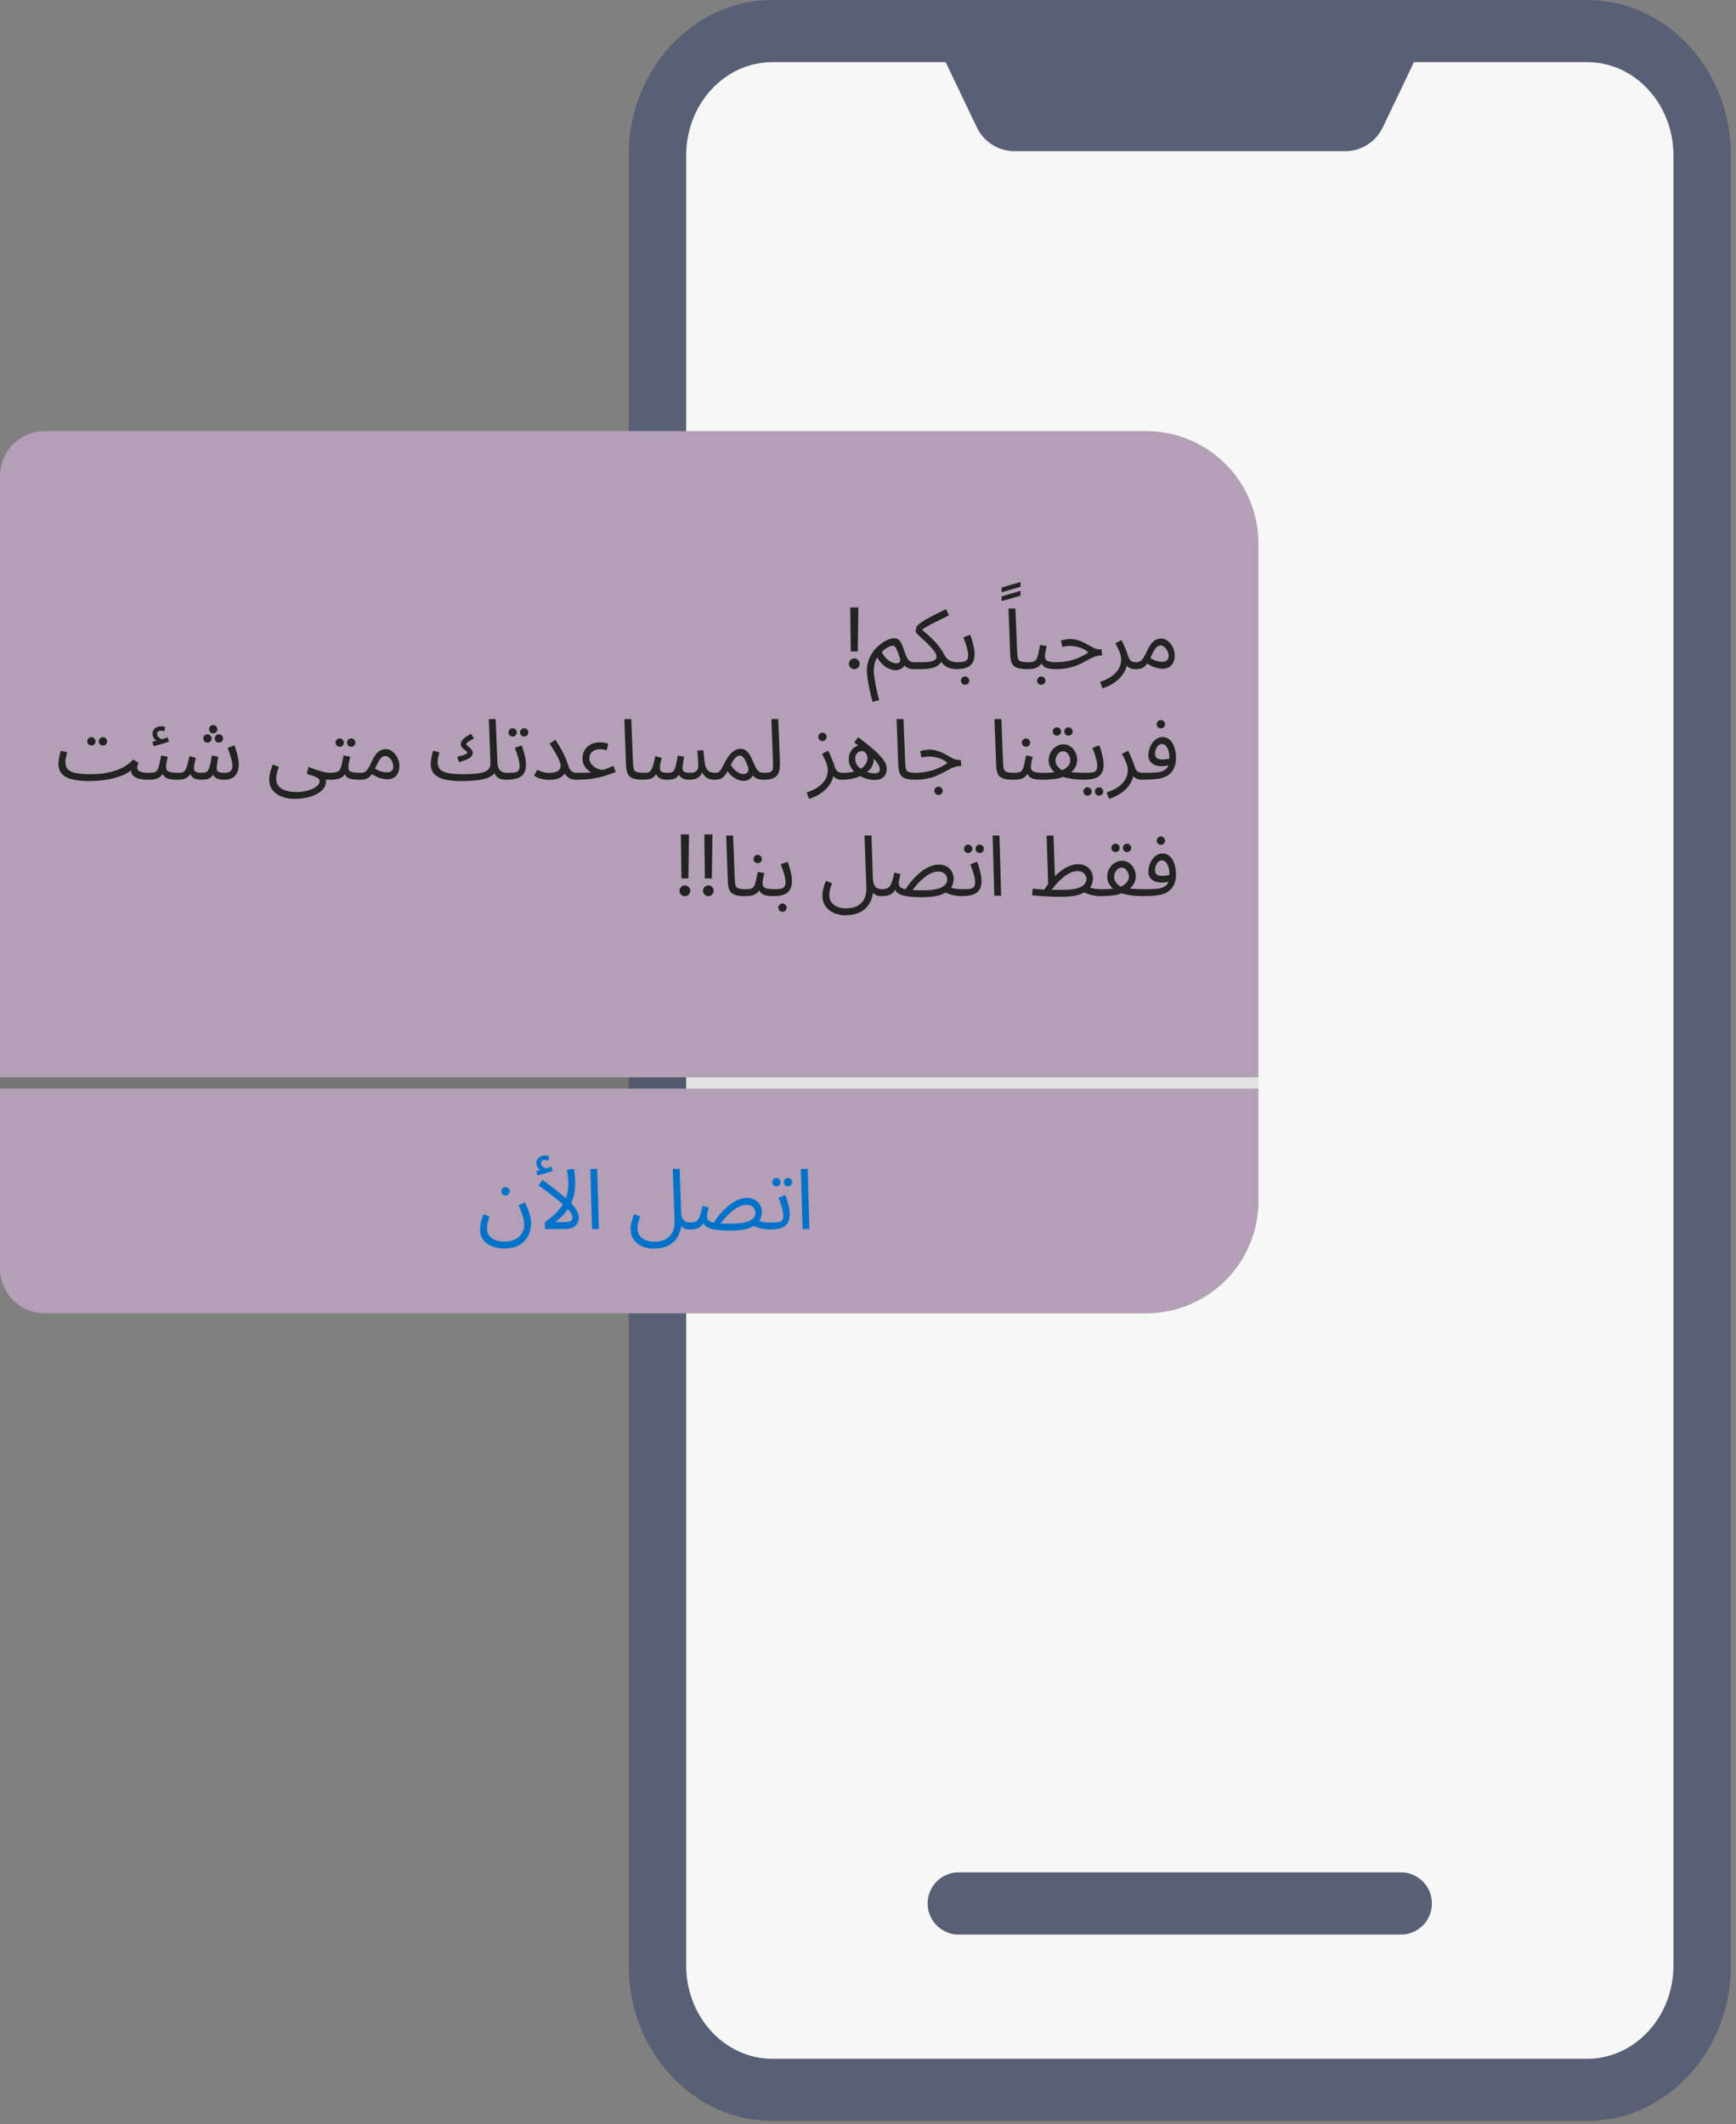 <svg width="309" height="378" viewBox="0 0 309 378" fill="none" xmlns="http://www.w3.org/2000/svg">
  <rect x="0" y="0" width="309" height="378" fill="#808080" stroke="none"/>
  <rect width="309" height="378" />
  <g clip-path="url(#clip0_0_1)">
    <path
      d="M272.985 5.529H147.021C130.452 5.529 117.021 18.96 117.021 35.529V341.895C117.021 358.464 130.452 371.895 147.021 371.895H272.985C289.554 371.895 302.985 358.464 302.985 341.895V35.529C302.985 18.96 289.554 5.529 272.985 5.529Z"
      fill="#F7F7F7" />
    <path
      d="M282.521 377.424H137.479C123.362 377.408 111.922 365.041 111.907 349.781V27.643C111.922 12.383 123.362 0.016 137.479 0H282.521C296.638 0.016 308.078 12.383 308.093 27.643V349.78C308.078 365.04 296.638 377.407 282.521 377.423V377.424ZM137.479 11.057C129.008 11.065 122.143 18.486 122.136 27.643V349.78C122.144 358.937 129.008 366.358 137.479 366.366H282.521C290.992 366.358 297.856 358.937 297.864 349.78V27.643C297.856 18.486 290.992 11.065 282.521 11.057H137.479Z"
      fill="#595F74" />
    <path
      d="M165.675 5.529L173.803 22.52C174.384 23.807 175.319 24.903 176.498 25.679C177.677 26.456 179.053 26.881 180.465 26.906H239.533C240.945 26.881 242.32 26.456 243.5 25.68C244.679 24.903 245.614 23.808 246.195 22.521L254.324 5.529H165.675ZM249.762 344.252H170.233C168.841 344.144 167.54 343.515 166.591 342.49C165.642 341.465 165.115 340.12 165.115 338.723C165.115 337.327 165.642 335.982 166.591 334.957C167.54 333.932 168.841 333.303 170.233 333.195H249.758C251.15 333.303 252.451 333.932 253.4 334.957C254.348 335.982 254.876 337.327 254.876 338.723C254.876 340.12 254.348 341.465 253.4 342.49C252.451 343.515 251.15 344.144 249.758 344.252H249.762Z"
      fill="#595F74" />
    <path
      d="M8 76.711H204C209.304 76.711 214.391 78.818 218.142 82.569C221.893 86.32 224 91.407 224 96.711V191.711H0V84.711C0 82.589 0.843 80.555 2.343 79.054C3.843 77.554 5.878 76.711 8 76.711Z"
      fill="#B39FB6" />
    <path d="M224 191.712H0V193.712H224V191.712Z" fill="#232323" fill-opacity="0.1" />
    <path
      d="M0 193.712H224V213.712C224 219.016 221.893 224.103 218.142 227.854C214.391 231.605 209.304 233.712 204 233.712H8C5.878 233.712 3.843 232.869 2.343 231.369C0.843 229.869 0 227.834 0 225.712V193.712Z"
      fill="#B39FB6" />
    <mask id="mask0_0_1" style="mask-type:luminance" maskUnits="userSpaceOnUse" x="0" y="148" width="224" height="86">
      <path
        d="M0 148.712H224V213.712C224 219.016 221.893 224.103 218.142 227.854C214.391 231.605 209.304 233.712 204 233.712H8C5.878 233.712 3.843 232.869 2.343 231.369C0.843 229.869 0 227.834 0 225.712V148.712Z"
        fill="white" />
    </mask>
    <g mask="url(#mask0_0_1)">
      <path
        d="M85.45 218.727C85.45 218.487 85.47 218.232 85.51 217.962C85.56 217.682 85.63 217.387 85.72 217.077C85.82 216.757 85.94 216.422 86.08 216.072L87.16 216.492C87.06 216.772 86.97 217.037 86.89 217.287C86.82 217.537 86.765 217.772 86.725 217.992C86.695 218.212 86.68 218.422 86.68 218.622C86.68 219.142 86.815 219.572 87.085 219.912C87.355 220.252 87.725 220.507 88.195 220.677C88.665 220.847 89.195 220.932 89.785 220.932C90.455 220.932 91.015 220.842 91.465 220.662C91.925 220.482 92.29 220.242 92.56 219.942C92.83 219.652 93.02 219.327 93.13 218.967C93.25 218.607 93.31 218.252 93.31 217.902C93.31 217.522 93.235 217.062 93.085 216.522C92.945 215.982 92.68 215.312 92.29 214.512L93.415 213.942C93.615 214.322 93.795 214.722 93.955 215.142C94.125 215.552 94.26 215.977 94.36 216.417C94.47 216.847 94.525 217.287 94.525 217.737C94.525 218.127 94.475 218.527 94.375 218.937C94.285 219.347 94.13 219.742 93.91 220.122C93.69 220.512 93.395 220.857 93.025 221.157C92.665 221.467 92.215 221.712 91.675 221.892C91.145 222.072 90.51 222.162 89.77 222.162C89.19 222.162 88.635 222.092 88.105 221.952C87.585 221.822 87.125 221.617 86.725 221.337C86.335 221.057 86.025 220.702 85.795 220.272C85.565 219.842 85.45 219.327 85.45 218.727ZM89.98 212.742C89.77 212.742 89.59 212.672 89.44 212.532C89.3 212.382 89.23 212.207 89.23 212.007C89.23 211.807 89.3 211.632 89.44 211.482C89.59 211.332 89.77 211.257 89.98 211.257C90.18 211.257 90.35 211.332 90.49 211.482C90.64 211.632 90.715 211.807 90.715 212.007C90.715 212.207 90.64 212.382 90.49 212.532C90.35 212.672 90.18 212.742 89.98 212.742ZM101.164 210.672C101.164 210.452 101.149 210.187 101.119 209.877C101.089 209.567 101.054 209.257 101.014 208.947C100.974 208.637 100.934 208.372 100.894 208.152L102.184 208.002C102.214 208.202 102.244 208.467 102.274 208.797C102.314 209.117 102.344 209.437 102.364 209.757C102.384 210.077 102.394 210.342 102.394 210.552C102.394 211.032 102.359 211.502 102.289 211.962C102.229 212.412 102.129 212.857 101.989 213.297C101.849 213.727 101.664 214.147 101.434 214.557L101.254 214.887C100.974 215.357 100.629 215.812 100.219 216.252C99.809 216.682 99.329 217.092 98.779 217.482H100.669C101.009 217.482 101.269 217.442 101.449 217.362C101.629 217.272 101.749 217.157 101.809 217.017C101.879 216.877 101.914 216.727 101.914 216.567C101.914 216.297 101.749 215.962 101.419 215.562C101.099 215.152 100.654 214.702 100.084 214.212C99.514 213.712 98.869 213.187 98.149 212.637C97.429 212.087 96.669 211.527 95.869 210.957L96.574 209.967C97.494 210.647 98.304 211.262 99.004 211.812C99.714 212.362 100.319 212.867 100.819 213.327C101.329 213.777 101.744 214.197 102.064 214.587C102.394 214.967 102.634 215.332 102.784 215.682C102.944 216.022 103.024 216.357 103.024 216.687C103.024 216.907 102.984 217.137 102.904 217.377C102.834 217.607 102.704 217.827 102.514 218.037C102.334 218.237 102.074 218.402 101.734 218.532C101.404 218.652 100.974 218.712 100.444 218.712H96.994V217.497C98.024 216.757 98.839 216.037 99.439 215.337C100.049 214.637 100.489 213.907 100.759 213.147C101.029 212.387 101.164 211.562 101.164 210.672ZM95.659 209.172L95.479 208.362C95.739 208.302 95.949 208.252 96.109 208.212C96.269 208.172 96.449 208.127 96.649 208.077L96.574 208.392C96.314 208.312 96.064 208.142 95.824 207.882C95.594 207.622 95.479 207.327 95.479 206.997C95.479 206.697 95.549 206.447 95.689 206.247C95.839 206.037 96.029 205.882 96.259 205.782C96.499 205.682 96.754 205.632 97.024 205.632C97.134 205.632 97.249 205.642 97.369 205.662C97.499 205.682 97.619 205.712 97.729 205.752L97.609 206.502C97.509 206.482 97.414 206.462 97.324 206.442C97.234 206.422 97.134 206.412 97.024 206.412C96.794 206.412 96.614 206.462 96.484 206.562C96.354 206.652 96.289 206.782 96.289 206.952C96.289 207.162 96.354 207.342 96.484 207.492C96.624 207.642 96.779 207.762 96.949 207.852C97.129 207.932 97.274 207.972 97.384 207.972L96.769 208.032C97.039 207.962 97.289 207.892 97.519 207.822C97.759 207.742 97.974 207.667 98.164 207.597L98.404 208.362C98.164 208.452 97.879 208.547 97.549 208.647C97.229 208.747 96.904 208.842 96.574 208.932C96.244 209.022 95.939 209.102 95.659 209.172ZM105.379 218.712L105.079 208.002H106.294L106.594 218.712H105.379ZM112.242 218.727C112.242 218.487 112.262 218.232 112.302 217.962C112.352 217.682 112.422 217.387 112.512 217.077C112.612 216.757 112.732 216.422 112.872 216.072L113.952 216.492C113.852 216.772 113.762 217.037 113.682 217.287C113.612 217.537 113.557 217.772 113.517 217.992C113.487 218.212 113.472 218.422 113.472 218.622C113.472 219.132 113.607 219.562 113.877 219.912C114.147 220.262 114.497 220.522 114.927 220.692C115.367 220.872 115.837 220.962 116.337 220.962C117.317 220.962 118.082 220.787 118.632 220.437C119.182 220.097 119.567 219.642 119.787 219.072C120.007 218.512 120.102 217.897 120.072 217.227L119.742 208.002H120.987L121.227 215.607C121.247 216.117 121.327 216.517 121.467 216.807C121.617 217.087 121.817 217.282 122.067 217.392C122.317 217.502 122.592 217.557 122.892 217.557C123.102 217.557 123.252 217.617 123.342 217.737C123.442 217.847 123.492 217.982 123.492 218.142C123.492 218.302 123.422 218.452 123.282 218.592C123.142 218.722 122.962 218.787 122.742 218.787C122.432 218.787 122.167 218.747 121.947 218.667C121.727 218.577 121.547 218.467 121.407 218.337C121.267 218.197 121.157 218.042 121.077 217.872C120.997 217.692 120.937 217.512 120.897 217.332L121.317 217.752C121.277 218.282 121.162 218.807 120.972 219.327C120.792 219.857 120.512 220.337 120.132 220.767C119.752 221.197 119.242 221.542 118.602 221.802C117.972 222.062 117.192 222.192 116.262 222.192C115.742 222.192 115.237 222.112 114.747 221.952C114.267 221.802 113.837 221.577 113.457 221.277C113.087 220.977 112.792 220.612 112.572 220.182C112.352 219.762 112.242 219.277 112.242 218.727ZM136.984 218.787C136.724 218.787 136.394 218.762 135.994 218.712C135.604 218.652 135.204 218.552 134.794 218.412C134.394 218.272 134.054 218.077 133.774 217.827L135.004 217.212C135.354 217.352 135.714 217.447 136.084 217.497C136.464 217.537 136.814 217.557 137.134 217.557C137.344 217.557 137.494 217.617 137.584 217.737C137.684 217.847 137.734 217.982 137.734 218.142C137.734 218.302 137.664 218.452 137.524 218.592C137.384 218.722 137.204 218.787 136.984 218.787ZM130.009 218.982C129.129 218.982 128.389 218.947 127.789 218.877C127.199 218.817 126.719 218.722 126.349 218.592C125.979 218.462 125.699 218.297 125.509 218.097C125.319 217.897 125.189 217.657 125.119 217.377L125.464 217.257C125.214 217.737 124.944 218.087 124.654 218.307C124.364 218.517 124.059 218.652 123.739 218.712C123.429 218.762 123.099 218.787 122.749 218.787L122.899 217.557C123.249 217.557 123.534 217.507 123.754 217.407C123.984 217.307 124.169 217.142 124.309 216.912C124.459 216.682 124.589 216.377 124.699 215.997C124.809 215.617 124.929 215.147 125.059 214.587L126.154 214.872C126.094 215.102 126.039 215.322 125.989 215.532C125.939 215.742 125.899 215.927 125.869 216.087C125.849 216.237 125.839 216.357 125.839 216.447C125.839 216.687 125.894 216.892 126.004 217.062C126.114 217.222 126.324 217.357 126.634 217.467C126.944 217.567 127.389 217.642 127.969 217.692C128.559 217.732 129.329 217.752 130.279 217.752C130.939 217.752 131.529 217.712 132.049 217.632C132.569 217.552 133.004 217.432 133.354 217.272C133.714 217.102 133.989 216.897 134.179 216.657C134.369 216.417 134.464 216.142 134.464 215.832C134.464 215.612 134.409 215.397 134.299 215.187C134.189 214.967 134.019 214.782 133.789 214.632C133.559 214.482 133.254 214.407 132.874 214.407C132.394 214.407 131.914 214.532 131.434 214.782C130.964 215.032 130.514 215.347 130.084 215.727C129.664 216.097 129.289 216.477 128.959 216.867C128.629 217.257 128.364 217.597 128.164 217.887L126.859 217.842C127.179 217.322 127.559 216.792 127.999 216.252C128.449 215.702 128.939 215.197 129.469 214.737C130.009 214.267 130.574 213.892 131.164 213.612C131.754 213.322 132.354 213.177 132.964 213.177C133.514 213.177 133.984 213.292 134.374 213.522C134.774 213.742 135.079 214.042 135.289 214.422C135.509 214.802 135.619 215.232 135.619 215.712C135.619 216.302 135.444 216.847 135.094 217.347C134.754 217.837 134.174 218.232 133.354 218.532C132.534 218.832 131.419 218.982 130.009 218.982ZM136.987 218.787L137.137 217.557C137.727 217.557 138.187 217.537 138.517 217.497C138.847 217.447 139.082 217.332 139.222 217.152C139.362 216.962 139.432 216.667 139.432 216.267C139.432 216.017 139.392 215.722 139.312 215.382C139.232 215.032 139.127 214.662 138.997 214.272C138.867 213.882 138.727 213.497 138.577 213.117L139.792 212.667C139.922 212.987 140.042 213.352 140.152 213.762C140.272 214.172 140.372 214.577 140.452 214.977C140.532 215.377 140.572 215.727 140.572 216.027C140.572 216.527 140.502 216.952 140.362 217.302C140.232 217.652 140.022 217.937 139.732 218.157C139.442 218.377 139.067 218.537 138.607 218.637C138.157 218.737 137.617 218.787 136.987 218.787ZM140.257 211.107C140.047 211.107 139.867 211.037 139.717 210.897C139.577 210.747 139.507 210.572 139.507 210.372C139.507 210.172 139.577 209.997 139.717 209.847C139.867 209.697 140.047 209.622 140.257 209.622C140.457 209.622 140.627 209.697 140.767 209.847C140.917 209.997 140.992 210.172 140.992 210.372C140.992 210.572 140.917 210.747 140.767 210.897C140.627 211.037 140.457 211.107 140.257 211.107ZM138.202 211.107C137.992 211.107 137.812 211.037 137.662 210.897C137.522 210.747 137.452 210.572 137.452 210.372C137.452 210.172 137.522 209.997 137.662 209.847C137.812 209.697 137.992 209.622 138.202 209.622C138.402 209.622 138.572 209.697 138.712 209.847C138.862 209.997 138.937 210.172 138.937 210.372C138.937 210.572 138.862 210.747 138.712 210.897C138.572 211.037 138.402 211.107 138.202 211.107ZM142.85 218.712L142.55 208.002H143.765L144.065 218.712H142.85Z"
        fill="#0072CA" />
    </g>
    <path
      d="M152.783 108.091L152.677 115.932H151.441L151.334 108.091H152.783ZM152.059 119.085C151.796 119.085 151.57 118.991 151.382 118.803C151.194 118.615 151.1 118.389 151.1 118.126C151.1 117.864 151.194 117.638 151.382 117.45C151.57 117.262 151.796 117.168 152.059 117.168C152.322 117.168 152.547 117.262 152.735 117.45C152.923 117.638 153.018 117.864 153.018 118.126C153.018 118.3 152.973 118.46 152.884 118.606C152.799 118.751 152.684 118.869 152.538 118.957C152.396 119.043 152.236 119.085 152.059 119.085ZM155.301 124.895C155.091 124.125 154.911 123.37 154.761 122.63C154.611 121.9 154.496 121.245 154.416 120.665C154.336 120.085 154.296 119.655 154.296 119.375C154.296 118.635 154.416 117.96 154.656 117.35C154.896 116.74 155.206 116.205 155.586 115.745C155.966 115.275 156.376 114.88 156.816 114.56C157.256 114.23 157.681 113.985 158.091 113.825C158.511 113.655 158.866 113.57 159.156 113.57C159.406 113.57 159.626 113.625 159.816 113.735C160.006 113.845 160.191 114.06 160.371 114.38C160.551 114.7 160.741 115.17 160.941 115.79C161.131 116.36 161.311 116.795 161.481 117.095C161.651 117.385 161.836 117.585 162.036 117.695C162.236 117.795 162.466 117.845 162.726 117.845C162.936 117.845 163.086 117.905 163.176 118.025C163.276 118.135 163.326 118.27 163.326 118.43C163.326 118.59 163.256 118.74 163.116 118.88C162.976 119.01 162.796 119.075 162.576 119.075C162.186 119.075 161.851 119.005 161.571 118.865C161.301 118.725 161.066 118.535 160.866 118.295L161.211 118.01C161.091 118.3 160.936 118.54 160.746 118.73C160.566 118.91 160.361 119.045 160.131 119.135C159.911 119.225 159.676 119.27 159.426 119.27C159.136 119.27 158.836 119.215 158.526 119.105C158.216 119.005 157.911 118.855 157.611 118.655C157.311 118.445 157.026 118.19 156.756 117.89C156.496 117.59 156.266 117.25 156.066 116.87L156.216 116.9C155.936 117.29 155.751 117.715 155.661 118.175C155.571 118.625 155.526 119.025 155.526 119.375C155.526 119.655 155.556 120.01 155.616 120.44C155.676 120.88 155.751 121.345 155.841 121.835C155.941 122.325 156.046 122.81 156.156 123.29C156.276 123.78 156.386 124.22 156.486 124.61L155.301 124.895ZM159.546 118.04C159.726 118.04 159.871 118.005 159.981 117.935C160.101 117.865 160.181 117.76 160.221 117.62C160.261 117.48 160.246 117.305 160.176 117.095C160.056 116.735 159.946 116.42 159.846 116.15C159.746 115.87 159.646 115.64 159.546 115.46C159.456 115.27 159.361 115.13 159.261 115.04C159.161 114.95 159.056 114.905 158.946 114.905C158.836 114.905 158.696 114.93 158.526 114.98C158.366 115.03 158.191 115.105 158.001 115.205C157.821 115.305 157.636 115.43 157.446 115.58C157.256 115.73 157.076 115.905 156.906 116.105L156.921 115.985C157.141 116.445 157.406 116.83 157.716 117.14C158.036 117.45 158.356 117.68 158.676 117.83C159.006 117.97 159.296 118.04 159.546 118.04ZM162.568 119.075L162.718 117.845H163.873C164.703 117.845 165.318 117.8 165.718 117.71C166.118 117.62 166.378 117.5 166.498 117.35C166.628 117.2 166.693 117.045 166.693 116.885C166.693 116.645 166.603 116.38 166.423 116.09C166.243 115.8 166.013 115.505 165.733 115.205C165.453 114.895 165.153 114.59 164.833 114.29C164.523 113.99 164.228 113.715 163.948 113.465C163.668 113.215 163.438 113 163.258 112.82C163.078 112.63 162.988 112.495 162.988 112.415C162.988 112.265 162.998 112.12 163.018 111.98C163.048 111.84 163.083 111.71 163.123 111.59C163.173 111.47 163.233 111.375 163.303 111.305C163.503 111.095 163.778 110.875 164.128 110.645C164.478 110.405 164.883 110.165 165.343 109.925C165.803 109.675 166.293 109.425 166.813 109.175C167.333 108.915 167.858 108.655 168.388 108.395L168.898 109.505C168.418 109.745 167.938 109.985 167.458 110.225C166.978 110.455 166.513 110.685 166.063 110.915C165.613 111.145 165.188 111.38 164.788 111.62C164.398 111.85 164.043 112.085 163.723 112.325L163.813 111.815C164.263 112.195 164.688 112.56 165.088 112.91C165.488 113.26 165.868 113.62 166.228 113.99C166.588 114.35 166.923 114.74 167.233 115.16C167.543 115.58 167.833 116.045 168.103 116.555C168.313 116.945 168.558 117.23 168.838 117.41C169.118 117.59 169.393 117.71 169.663 117.77C169.943 117.82 170.168 117.845 170.338 117.845C170.548 117.845 170.698 117.905 170.788 118.025C170.888 118.135 170.938 118.27 170.938 118.43C170.938 118.59 170.868 118.74 170.728 118.88C170.588 119.01 170.408 119.075 170.188 119.075C169.918 119.075 169.598 119.035 169.228 118.955C168.868 118.865 168.513 118.695 168.163 118.445C167.813 118.195 167.523 117.815 167.293 117.305L167.743 117.485C167.593 117.755 167.418 117.99 167.218 118.19C167.028 118.38 166.783 118.545 166.483 118.685C166.183 118.815 165.818 118.915 165.388 118.985C164.958 119.045 164.433 119.075 163.813 119.075H162.568ZM170.186 119.075L170.336 117.845C170.826 117.845 171.216 117.815 171.506 117.755C171.796 117.695 172.006 117.575 172.136 117.395C172.266 117.205 172.331 116.925 172.331 116.555C172.331 116.305 172.291 116.01 172.211 115.67C172.131 115.32 172.026 114.95 171.896 114.56C171.766 114.17 171.626 113.785 171.476 113.405L172.691 112.955C172.821 113.275 172.941 113.64 173.051 114.05C173.171 114.46 173.271 114.865 173.351 115.265C173.431 115.665 173.471 116.015 173.471 116.315C173.471 116.715 173.426 117.07 173.336 117.38C173.256 117.68 173.131 117.94 172.961 118.16C172.791 118.37 172.571 118.545 172.301 118.685C172.041 118.815 171.736 118.915 171.386 118.985C171.036 119.045 170.636 119.075 170.186 119.075ZM171.791 121.865C171.581 121.865 171.401 121.79 171.251 121.64C171.111 121.5 171.041 121.33 171.041 121.13C171.041 120.93 171.111 120.755 171.251 120.605C171.401 120.455 171.581 120.38 171.791 120.38C171.991 120.38 172.161 120.455 172.301 120.605C172.451 120.755 172.526 120.93 172.526 121.13C172.526 121.33 172.451 121.5 172.301 121.64C172.161 121.79 171.991 121.865 171.791 121.865ZM178.286 105.395V104.555L181.646 103.565V104.42L178.286 105.395ZM178.286 106.97V106.13L181.646 105.14V105.995L178.286 106.97ZM182.798 119.075C181.998 119.075 181.383 118.985 180.953 118.805C180.533 118.625 180.243 118.345 180.083 117.965C179.923 117.585 179.833 117.095 179.813 116.495L179.513 108.29H180.743L181.043 116.015C181.063 116.505 181.108 116.885 181.178 117.155C181.258 117.415 181.428 117.595 181.688 117.695C181.958 117.795 182.378 117.845 182.948 117.845C183.158 117.845 183.308 117.905 183.398 118.025C183.498 118.135 183.548 118.27 183.548 118.43C183.548 118.59 183.478 118.74 183.338 118.88C183.198 119.01 183.018 119.075 182.798 119.075ZM182.798 119.075L182.948 117.845C183.368 117.845 183.698 117.81 183.938 117.74C184.178 117.66 184.358 117.515 184.478 117.305C184.608 117.085 184.718 116.77 184.808 116.36C184.898 115.95 185.008 115.415 185.138 114.755L186.308 114.98C186.268 115.16 186.223 115.36 186.173 115.58C186.123 115.8 186.078 116.02 186.038 116.24C186.008 116.45 185.993 116.635 185.993 116.795C185.993 116.995 186.038 117.175 186.128 117.335C186.218 117.495 186.413 117.62 186.713 117.71C187.013 117.8 187.473 117.845 188.093 117.845C188.303 117.845 188.453 117.905 188.543 118.025C188.643 118.135 188.693 118.27 188.693 118.43C188.693 118.59 188.623 118.74 188.483 118.88C188.343 119.01 188.163 119.075 187.943 119.075C187.293 119.075 186.783 119.02 186.413 118.91C186.043 118.79 185.773 118.615 185.603 118.385C185.433 118.145 185.318 117.855 185.258 117.515L185.708 117.545C185.548 117.865 185.373 118.125 185.183 118.325C185.003 118.525 184.803 118.68 184.583 118.79C184.363 118.9 184.108 118.975 183.818 119.015C183.528 119.055 183.188 119.075 182.798 119.075ZM185.348 121.865C185.138 121.865 184.958 121.79 184.808 121.64C184.668 121.5 184.598 121.33 184.598 121.13C184.598 120.93 184.668 120.755 184.808 120.605C184.958 120.455 185.138 120.38 185.348 120.38C185.548 120.38 185.718 120.455 185.858 120.605C186.008 120.755 186.083 120.93 186.083 121.13C186.083 121.33 186.008 121.5 185.858 121.64C185.718 121.79 185.548 121.865 185.348 121.865ZM187.939 119.075L188.074 117.845C188.594 117.845 189.104 117.805 189.604 117.725C190.104 117.645 190.594 117.53 191.074 117.38C191.554 117.23 192.014 117.05 192.454 116.84C192.904 116.62 193.329 116.37 193.729 116.09C193.469 115.86 193.169 115.66 192.829 115.49C192.489 115.32 192.114 115.19 191.704 115.1C191.304 115 190.879 114.95 190.429 114.95C190.269 114.95 190.119 114.955 189.979 114.965C189.839 114.975 189.699 114.995 189.559 115.025C189.419 115.045 189.259 115.075 189.079 115.115L188.839 113.975C189.109 113.895 189.379 113.835 189.649 113.795C189.919 113.745 190.179 113.72 190.429 113.72C190.949 113.72 191.419 113.785 191.839 113.915C192.259 114.035 192.639 114.185 192.979 114.365C193.329 114.545 193.654 114.725 193.954 114.905C194.264 115.085 194.564 115.24 194.854 115.37C195.144 115.49 195.444 115.55 195.754 115.55H196.069L196.174 116.63C195.744 116.63 195.349 116.69 194.989 116.81C194.629 116.93 194.274 117.085 193.924 117.275C193.584 117.455 193.224 117.65 192.844 117.86C192.464 118.06 192.044 118.255 191.584 118.445C191.124 118.625 190.594 118.775 189.994 118.895C189.404 119.015 188.719 119.075 187.939 119.075ZM196.232 122.48L195.797 121.34C196.527 121.1 197.132 120.825 197.612 120.515C198.102 120.205 198.487 119.875 198.767 119.525C199.057 119.175 199.262 118.82 199.382 118.46C199.502 118.09 199.562 117.735 199.562 117.395C199.562 116.905 199.452 116.41 199.232 115.91C199.022 115.4 198.787 114.92 198.527 114.47L199.622 113.915C199.812 114.265 199.977 114.61 200.117 114.95C200.267 115.29 200.397 115.61 200.507 115.91C200.627 116.21 200.722 116.485 200.792 116.735C200.932 117.165 201.112 117.46 201.332 117.62C201.562 117.77 201.872 117.845 202.262 117.845C202.472 117.845 202.622 117.905 202.712 118.025C202.812 118.135 202.862 118.27 202.862 118.43C202.862 118.59 202.792 118.74 202.652 118.88C202.512 119.01 202.332 119.075 202.112 119.075C201.672 119.075 201.312 119 201.032 118.85C200.762 118.69 200.557 118.485 200.417 118.235C200.277 117.975 200.182 117.705 200.132 117.425L200.612 117.695C200.612 118.355 200.462 118.955 200.162 119.495C199.872 120.045 199.497 120.52 199.037 120.92C198.577 121.33 198.097 121.665 197.597 121.925C197.097 122.185 196.642 122.37 196.232 122.48ZM202.119 119.075L202.269 117.845C202.549 117.845 202.784 117.785 202.974 117.665C203.164 117.545 203.349 117.345 203.529 117.065C203.709 116.785 203.904 116.41 204.114 115.94C204.404 115.3 204.689 114.815 204.969 114.485C205.259 114.155 205.544 113.93 205.824 113.81C206.114 113.69 206.399 113.63 206.679 113.63C207.019 113.63 207.334 113.72 207.624 113.9C207.914 114.07 208.169 114.3 208.389 114.59C208.609 114.88 208.779 115.2 208.899 115.55C209.029 115.89 209.094 116.23 209.094 116.57C209.094 117.17 208.989 117.65 208.779 118.01C208.569 118.36 208.299 118.615 207.969 118.775C207.649 118.925 207.314 119 206.964 119C206.654 119 206.254 118.94 205.764 118.82C205.284 118.7 204.674 118.395 203.934 117.905L204.519 116.96C205.009 117.27 205.449 117.485 205.839 117.605C206.239 117.715 206.569 117.77 206.829 117.77C207.119 117.77 207.349 117.73 207.519 117.65C207.689 117.56 207.814 117.435 207.894 117.275C207.974 117.115 208.014 116.935 208.014 116.735C208.014 116.445 207.944 116.155 207.804 115.865C207.664 115.575 207.484 115.335 207.264 115.145C207.054 114.955 206.829 114.86 206.589 114.86C206.409 114.86 206.234 114.91 206.064 115.01C205.894 115.11 205.719 115.295 205.539 115.565C205.359 115.835 205.154 116.225 204.924 116.735C204.684 117.275 204.454 117.705 204.234 118.025C204.024 118.335 203.809 118.565 203.589 118.715C203.369 118.865 203.139 118.96 202.899 119C202.669 119.05 202.409 119.075 202.119 119.075Z"
      fill="#232323" />
    <path
      d="M15.811 138.994L16.201 137.764C16.811 137.764 17.456 137.729 18.136 137.659C18.816 137.579 19.491 137.444 20.161 137.254C20.841 137.054 21.486 136.784 22.096 136.444C22.706 136.104 23.241 135.674 23.701 135.154L24.646 135.709C24.556 135.939 24.496 136.124 24.466 136.264C24.436 136.394 24.421 136.514 24.421 136.624C24.421 136.774 24.476 136.919 24.586 137.059C24.696 137.189 24.901 137.299 25.201 137.389C25.511 137.479 25.946 137.524 26.506 137.524C26.716 137.524 26.866 137.584 26.956 137.704C27.056 137.814 27.106 137.949 27.106 138.109C27.106 138.269 27.036 138.419 26.896 138.559C26.756 138.689 26.576 138.754 26.356 138.754C25.716 138.754 25.151 138.689 24.661 138.559C24.181 138.419 23.821 138.204 23.581 137.914C23.351 137.614 23.276 137.229 23.356 136.759L23.626 136.849C23.226 137.209 22.746 137.524 22.186 137.794C21.636 138.054 21.021 138.274 20.341 138.454C19.671 138.634 18.951 138.769 18.181 138.859C17.421 138.949 16.631 138.994 15.811 138.994ZM15.811 138.994C14.921 138.994 14.136 138.934 13.456 138.814C12.786 138.704 12.226 138.529 11.776 138.289C11.326 138.049 10.986 137.739 10.756 137.359C10.526 136.969 10.411 136.499 10.411 135.949C10.411 135.699 10.431 135.444 10.471 135.184C10.511 134.914 10.561 134.644 10.621 134.374C10.691 134.104 10.761 133.844 10.831 133.594L11.956 133.879C11.916 134.029 11.871 134.209 11.821 134.419C11.771 134.619 11.726 134.824 11.686 135.034C11.656 135.244 11.641 135.434 11.641 135.604C11.641 136.124 11.771 136.544 12.031 136.864C12.301 137.174 12.766 137.404 13.426 137.554C14.086 137.694 15.011 137.764 16.201 137.764L16.501 138.514L15.811 138.994ZM18.331 132.664C18.121 132.664 17.941 132.594 17.791 132.454C17.651 132.304 17.581 132.129 17.581 131.929C17.581 131.729 17.651 131.554 17.791 131.404C17.941 131.254 18.121 131.179 18.331 131.179C18.531 131.179 18.701 131.254 18.841 131.404C18.991 131.554 19.066 131.729 19.066 131.929C19.066 132.129 18.991 132.304 18.841 132.454C18.701 132.594 18.531 132.664 18.331 132.664ZM16.276 132.664C16.066 132.664 15.886 132.594 15.736 132.454C15.596 132.304 15.526 132.129 15.526 131.929C15.526 131.729 15.596 131.554 15.736 131.404C15.886 131.254 16.066 131.179 16.276 131.179C16.476 131.179 16.646 131.254 16.786 131.404C16.936 131.554 17.011 131.729 17.011 131.929C17.011 132.129 16.936 132.304 16.786 132.454C16.646 132.594 16.476 132.664 16.276 132.664ZM26.352 138.754L26.503 137.524C26.922 137.524 27.253 137.489 27.492 137.419C27.733 137.339 27.913 137.194 28.032 136.984C28.163 136.764 28.273 136.449 28.363 136.039C28.453 135.629 28.562 135.094 28.692 134.434L29.863 134.659C29.823 134.839 29.777 135.039 29.727 135.259C29.677 135.479 29.633 135.699 29.593 135.919C29.562 136.129 29.547 136.314 29.547 136.474C29.547 136.674 29.593 136.854 29.683 137.014C29.773 137.174 29.968 137.299 30.267 137.389C30.567 137.479 31.027 137.524 31.648 137.524C31.858 137.524 32.008 137.584 32.097 137.704C32.197 137.814 32.248 137.949 32.248 138.109C32.248 138.269 32.178 138.419 32.038 138.559C31.898 138.689 31.718 138.754 31.497 138.754C30.848 138.754 30.337 138.699 29.968 138.589C29.598 138.469 29.328 138.294 29.157 138.064C28.988 137.824 28.872 137.534 28.812 137.194L29.262 137.224C29.102 137.544 28.927 137.804 28.738 138.004C28.558 138.204 28.358 138.359 28.137 138.469C27.918 138.579 27.663 138.654 27.372 138.694C27.082 138.734 26.742 138.754 26.352 138.754ZM27.328 132.784L27.148 131.974C27.407 131.914 27.617 131.864 27.777 131.824C27.938 131.784 28.117 131.739 28.317 131.689L28.242 132.004C27.983 131.924 27.733 131.754 27.492 131.494C27.262 131.234 27.148 130.939 27.148 130.609C27.148 130.309 27.218 130.059 27.358 129.859C27.508 129.649 27.698 129.494 27.927 129.394C28.168 129.294 28.422 129.244 28.692 129.244C28.802 129.244 28.918 129.254 29.038 129.274C29.168 129.294 29.288 129.324 29.398 129.364L29.277 130.114C29.177 130.094 29.082 130.074 28.992 130.054C28.902 130.034 28.802 130.024 28.692 130.024C28.462 130.024 28.282 130.074 28.152 130.174C28.023 130.264 27.957 130.394 27.957 130.564C27.957 130.774 28.023 130.954 28.152 131.104C28.293 131.254 28.448 131.374 28.617 131.464C28.797 131.544 28.942 131.584 29.052 131.584L28.438 131.644C28.707 131.574 28.957 131.504 29.188 131.434C29.427 131.354 29.642 131.279 29.832 131.209L30.073 131.974C29.832 132.064 29.547 132.159 29.218 132.259C28.898 132.359 28.573 132.454 28.242 132.544C27.913 132.634 27.608 132.714 27.328 132.784ZM31.494 138.754L31.644 137.524C31.964 137.524 32.224 137.504 32.424 137.464C32.624 137.414 32.789 137.299 32.919 137.119C33.059 136.929 33.189 136.634 33.309 136.234C33.429 135.834 33.569 135.274 33.729 134.554L34.854 134.869C34.814 135.039 34.769 135.234 34.719 135.454C34.669 135.664 34.624 135.884 34.584 136.114C34.544 136.334 34.524 136.539 34.524 136.729C34.524 136.979 34.619 137.174 34.809 137.314C34.999 137.454 35.344 137.524 35.844 137.524C36.144 137.524 36.389 137.499 36.579 137.449C36.769 137.399 36.924 137.279 37.044 137.089C37.174 136.899 37.289 136.594 37.389 136.174C37.489 135.754 37.594 135.179 37.704 134.449L38.844 134.659C38.814 134.839 38.779 135.059 38.739 135.319C38.699 135.579 38.659 135.839 38.619 136.099C38.589 136.349 38.574 136.559 38.574 136.729C38.574 136.869 38.604 137.004 38.664 137.134C38.734 137.254 38.864 137.349 39.054 137.419C39.254 137.489 39.549 137.524 39.939 137.524C40.229 137.524 40.479 137.489 40.689 137.419C40.909 137.349 41.074 137.219 41.184 137.029C41.304 136.839 41.364 136.574 41.364 136.234C41.364 135.854 41.274 135.379 41.094 134.809C40.924 134.229 40.729 133.654 40.509 133.084L41.724 132.634C41.854 132.954 41.974 133.319 42.084 133.729C42.204 134.139 42.304 134.544 42.384 134.944C42.464 135.344 42.504 135.694 42.504 135.994C42.504 136.454 42.444 136.859 42.324 137.209C42.204 137.559 42.034 137.849 41.814 138.079C41.594 138.299 41.324 138.469 41.004 138.589C40.684 138.699 40.324 138.754 39.924 138.754C39.454 138.754 39.069 138.699 38.769 138.589C38.469 138.479 38.239 138.314 38.079 138.094C37.919 137.864 37.814 137.574 37.764 137.224H38.274C38.084 137.654 37.884 137.979 37.674 138.199C37.464 138.419 37.204 138.569 36.894 138.649C36.584 138.719 36.174 138.754 35.664 138.754C35.414 138.754 35.144 138.714 34.854 138.634C34.574 138.554 34.329 138.399 34.119 138.169C33.909 137.929 33.784 137.574 33.744 137.104L34.194 137.014C34.024 137.524 33.814 137.904 33.564 138.154C33.324 138.394 33.034 138.554 32.694 138.634C32.354 138.714 31.954 138.754 31.494 138.754ZM37.959 130.504C37.749 130.504 37.569 130.434 37.419 130.294C37.279 130.144 37.209 129.969 37.209 129.769C37.209 129.569 37.279 129.394 37.419 129.244C37.569 129.094 37.749 129.019 37.959 129.019C38.159 129.019 38.329 129.094 38.469 129.244C38.619 129.394 38.694 129.569 38.694 129.769C38.694 129.969 38.619 130.144 38.469 130.294C38.329 130.434 38.159 130.504 37.959 130.504ZM36.939 132.154C36.729 132.154 36.549 132.084 36.399 131.944C36.259 131.794 36.189 131.619 36.189 131.419C36.189 131.219 36.259 131.044 36.399 130.894C36.549 130.744 36.729 130.669 36.939 130.669C37.139 130.669 37.309 130.744 37.449 130.894C37.599 131.044 37.674 131.219 37.674 131.419C37.674 131.619 37.599 131.794 37.449 131.944C37.309 132.084 37.139 132.154 36.939 132.154ZM38.979 132.154C38.769 132.154 38.589 132.084 38.439 131.944C38.299 131.794 38.229 131.619 38.229 131.419C38.229 131.219 38.299 131.044 38.439 130.894C38.589 130.744 38.769 130.669 38.979 130.669C39.179 130.669 39.349 130.744 39.489 130.894C39.639 131.044 39.714 131.219 39.714 131.419C39.714 131.619 39.639 131.794 39.489 131.944C39.349 132.084 39.179 132.154 38.979 132.154ZM47.926 138.694C47.926 138.454 47.946 138.199 47.986 137.929C48.036 137.649 48.106 137.354 48.196 137.044C48.296 136.724 48.416 136.389 48.556 136.039L49.636 136.459C49.536 136.739 49.446 137.004 49.366 137.254C49.296 137.504 49.241 137.739 49.201 137.959C49.171 138.179 49.156 138.389 49.156 138.589C49.156 139.009 49.246 139.364 49.426 139.654C49.616 139.954 49.876 140.199 50.206 140.389C50.536 140.579 50.911 140.719 51.331 140.809C51.761 140.899 52.216 140.944 52.696 140.944C53.276 140.944 53.816 140.894 54.316 140.794C54.826 140.694 55.271 140.549 55.651 140.359C56.041 140.179 56.346 139.969 56.566 139.729C56.786 139.499 56.896 139.249 56.896 138.979C56.896 138.849 56.846 138.729 56.746 138.619C56.646 138.509 56.496 138.404 56.296 138.304C56.096 138.204 55.856 138.109 55.576 138.019C55.296 137.919 54.976 137.819 54.616 137.719L54.901 136.474C55.421 136.674 55.881 136.844 56.281 136.984C56.681 137.114 57.031 137.219 57.331 137.299C57.631 137.379 57.891 137.439 58.111 137.479C58.331 137.509 58.516 137.524 58.666 137.524C58.876 137.524 59.026 137.584 59.116 137.704C59.216 137.814 59.266 137.949 59.266 138.109C59.266 138.269 59.196 138.419 59.056 138.559C58.916 138.689 58.736 138.754 58.516 138.754C58.456 138.754 58.396 138.754 58.336 138.754C58.276 138.754 58.211 138.754 58.141 138.754C58.081 138.754 58.021 138.754 57.961 138.754C57.981 138.844 57.996 138.914 58.006 138.964C58.016 139.024 58.021 139.099 58.021 139.189C58.021 139.559 57.891 139.919 57.631 140.269C57.381 140.619 57.011 140.934 56.521 141.214C56.031 141.504 55.436 141.734 54.736 141.904C54.046 142.074 53.256 142.159 52.366 142.159C51.576 142.159 50.841 142.029 50.161 141.769C49.491 141.519 48.951 141.139 48.541 140.629C48.131 140.119 47.926 139.474 47.926 138.694ZM58.52 138.754L58.67 137.524C59.17 137.524 59.56 137.489 59.84 137.419C60.12 137.339 60.331 137.194 60.471 136.984C60.62 136.764 60.74 136.449 60.831 136.039C60.92 135.629 61.031 135.094 61.16 134.434L62.331 134.659C62.291 134.839 62.245 135.039 62.196 135.259C62.145 135.479 62.1 135.699 62.06 135.919C62.031 136.129 62.016 136.314 62.016 136.474C62.016 136.624 62.026 136.764 62.045 136.894C62.066 137.024 62.141 137.134 62.27 137.224C62.401 137.314 62.62 137.389 62.931 137.449C63.24 137.499 63.685 137.524 64.266 137.524C64.475 137.524 64.626 137.584 64.716 137.704C64.816 137.814 64.865 137.949 64.865 138.109C64.865 138.269 64.796 138.419 64.656 138.559C64.516 138.689 64.335 138.754 64.115 138.754C63.505 138.754 63.02 138.724 62.66 138.664C62.3 138.594 62.026 138.494 61.836 138.364C61.656 138.234 61.526 138.074 61.446 137.884C61.376 137.684 61.321 137.454 61.281 137.194L61.73 137.224C61.571 137.544 61.395 137.804 61.206 138.004C61.026 138.204 60.816 138.359 60.575 138.469C60.336 138.579 60.045 138.654 59.706 138.694C59.376 138.734 58.98 138.754 58.52 138.754ZM62.526 132.889C62.316 132.889 62.136 132.819 61.986 132.679C61.846 132.529 61.776 132.354 61.776 132.154C61.776 131.954 61.846 131.779 61.986 131.629C62.136 131.479 62.316 131.404 62.526 131.404C62.725 131.404 62.895 131.479 63.035 131.629C63.185 131.779 63.261 131.954 63.261 132.154C63.261 132.354 63.185 132.529 63.035 132.679C62.895 132.819 62.725 132.889 62.526 132.889ZM60.471 132.889C60.261 132.889 60.081 132.819 59.931 132.679C59.791 132.529 59.721 132.354 59.721 132.154C59.721 131.954 59.791 131.779 59.931 131.629C60.081 131.479 60.261 131.404 60.471 131.404C60.67 131.404 60.84 131.479 60.98 131.629C61.13 131.779 61.206 131.954 61.206 132.154C61.206 132.354 61.13 132.529 60.98 132.679C60.84 132.819 60.67 132.889 60.471 132.889ZM64.116 138.754L64.266 137.524C64.546 137.524 64.781 137.464 64.971 137.344C65.161 137.224 65.346 137.024 65.526 136.744C65.706 136.464 65.901 136.089 66.111 135.619C66.401 134.979 66.686 134.494 66.966 134.164C67.256 133.834 67.541 133.609 67.821 133.489C68.111 133.369 68.396 133.309 68.676 133.309C69.016 133.309 69.331 133.399 69.621 133.579C69.911 133.749 70.166 133.979 70.386 134.269C70.606 134.559 70.776 134.879 70.896 135.229C71.026 135.569 71.091 135.909 71.091 136.249C71.091 136.849 70.986 137.329 70.776 137.689C70.566 138.039 70.296 138.294 69.966 138.454C69.646 138.604 69.311 138.679 68.961 138.679C68.651 138.679 68.251 138.619 67.761 138.499C67.281 138.379 66.671 138.074 65.931 137.584L66.516 136.639C67.006 136.949 67.446 137.164 67.836 137.284C68.236 137.394 68.566 137.449 68.826 137.449C69.116 137.449 69.346 137.409 69.516 137.329C69.686 137.239 69.811 137.114 69.891 136.954C69.971 136.794 70.011 136.614 70.011 136.414C70.011 136.124 69.941 135.834 69.801 135.544C69.661 135.254 69.481 135.014 69.261 134.824C69.051 134.634 68.826 134.539 68.586 134.539C68.406 134.539 68.231 134.589 68.061 134.689C67.891 134.789 67.716 134.974 67.536 135.244C67.356 135.514 67.151 135.904 66.921 136.414C66.681 136.954 66.451 137.384 66.231 137.704C66.021 138.014 65.806 138.244 65.586 138.394C65.366 138.544 65.136 138.639 64.896 138.679C64.666 138.729 64.406 138.754 64.116 138.754ZM82.066 138.994L82.456 137.764C83.436 137.764 84.246 137.729 84.886 137.659C85.526 137.579 86.021 137.459 86.371 137.299C86.731 137.129 86.981 136.914 87.121 136.654C87.261 136.384 87.321 136.059 87.301 135.679L87.016 127.969H88.231L88.531 135.544C88.551 136.054 88.631 136.454 88.771 136.744C88.921 137.034 89.121 137.239 89.371 137.359C89.621 137.469 89.896 137.524 90.196 137.524C90.406 137.524 90.556 137.584 90.646 137.704C90.746 137.814 90.796 137.949 90.796 138.109C90.796 138.269 90.726 138.419 90.586 138.559C90.446 138.689 90.266 138.754 90.046 138.754C89.576 138.754 89.196 138.684 88.906 138.544C88.616 138.394 88.391 138.209 88.231 137.989C88.081 137.769 87.981 137.539 87.931 137.299L88.246 137.314C88.046 137.624 87.776 137.889 87.436 138.109C87.096 138.319 86.676 138.489 86.176 138.619C85.676 138.749 85.086 138.844 84.406 138.904C83.736 138.964 82.956 138.994 82.066 138.994ZM81.676 135.619L81.391 134.674C81.811 134.564 82.151 134.469 82.411 134.389C82.671 134.309 82.856 134.234 82.966 134.164C83.086 134.084 83.146 134.004 83.146 133.924C83.146 133.814 83.086 133.714 82.966 133.624C82.856 133.524 82.726 133.424 82.576 133.324C82.436 133.214 82.306 133.089 82.186 132.949C82.076 132.809 82.021 132.639 82.021 132.439C82.021 132.259 82.071 132.074 82.171 131.884C82.281 131.684 82.471 131.479 82.741 131.269C83.011 131.049 83.391 130.819 83.881 130.579L84.346 131.434C83.886 131.654 83.546 131.844 83.326 132.004C83.116 132.154 83.011 132.289 83.011 132.409C83.011 132.499 83.066 132.594 83.176 132.694C83.296 132.794 83.426 132.904 83.566 133.024C83.716 133.144 83.846 133.284 83.956 133.444C84.076 133.594 84.136 133.774 84.136 133.984C84.136 134.124 84.106 134.264 84.046 134.404C83.986 134.534 83.866 134.669 83.686 134.809C83.516 134.939 83.271 135.074 82.951 135.214C82.631 135.344 82.206 135.479 81.676 135.619ZM82.066 138.994C81.176 138.994 80.391 138.934 79.711 138.814C79.041 138.704 78.481 138.529 78.031 138.289C77.581 138.049 77.241 137.739 77.011 137.359C76.781 136.969 76.666 136.499 76.666 135.949C76.666 135.699 76.686 135.444 76.726 135.184C76.766 134.914 76.816 134.644 76.876 134.374C76.946 134.104 77.016 133.844 77.086 133.594L78.211 133.879C78.171 134.029 78.126 134.209 78.076 134.419C78.026 134.619 77.981 134.824 77.941 135.034C77.911 135.244 77.896 135.434 77.896 135.604C77.896 136.124 78.026 136.544 78.286 136.864C78.556 137.174 79.021 137.404 79.681 137.554C80.341 137.694 81.266 137.764 82.456 137.764L82.756 138.514L82.066 138.994ZM90.044 138.754L90.194 137.524C90.784 137.524 91.244 137.504 91.574 137.464C91.904 137.414 92.139 137.299 92.279 137.119C92.419 136.929 92.489 136.634 92.489 136.234C92.489 135.984 92.449 135.689 92.369 135.349C92.289 134.999 92.184 134.629 92.054 134.239C91.924 133.849 91.784 133.464 91.634 133.084L92.849 132.634C92.979 132.954 93.099 133.319 93.209 133.729C93.329 134.139 93.429 134.544 93.509 134.944C93.589 135.344 93.629 135.694 93.629 135.994C93.629 136.494 93.559 136.919 93.419 137.269C93.289 137.619 93.079 137.904 92.789 138.124C92.499 138.344 92.124 138.504 91.664 138.604C91.214 138.704 90.674 138.754 90.044 138.754ZM93.314 131.074C93.104 131.074 92.924 131.004 92.774 130.864C92.634 130.714 92.564 130.539 92.564 130.339C92.564 130.139 92.634 129.964 92.774 129.814C92.924 129.664 93.104 129.589 93.314 129.589C93.514 129.589 93.684 129.664 93.824 129.814C93.974 129.964 94.049 130.139 94.049 130.339C94.049 130.539 93.974 130.714 93.824 130.864C93.684 131.004 93.514 131.074 93.314 131.074ZM91.259 131.074C91.049 131.074 90.869 131.004 90.719 130.864C90.579 130.714 90.509 130.539 90.509 130.339C90.509 130.139 90.579 129.964 90.719 129.814C90.869 129.664 91.049 129.589 91.259 129.589C91.459 129.589 91.629 129.664 91.769 129.814C91.919 129.964 91.994 130.139 91.994 130.339C91.994 130.539 91.919 130.714 91.769 130.864C91.629 131.004 91.459 131.074 91.259 131.074ZM97.751 137.524C98.251 137.524 98.646 137.474 98.936 137.374C99.236 137.274 99.451 137.129 99.581 136.939C99.721 136.739 99.791 136.509 99.791 136.249C99.791 136.049 99.736 135.809 99.626 135.529C99.526 135.249 99.386 134.939 99.206 134.599C99.026 134.249 98.816 133.884 98.576 133.504C98.346 133.114 98.096 132.719 97.826 132.319L98.861 131.644C99.251 132.234 99.591 132.794 99.881 133.324C100.171 133.844 100.416 134.334 100.616 134.794C100.816 135.244 100.976 135.669 101.096 136.069C101.236 136.509 101.391 136.834 101.561 137.044C101.741 137.254 101.926 137.389 102.116 137.449C102.306 137.499 102.481 137.524 102.641 137.524C102.851 137.524 103.006 137.584 103.106 137.704C103.206 137.814 103.256 137.949 103.256 138.109C103.256 138.269 103.186 138.419 103.046 138.559C102.906 138.689 102.726 138.754 102.506 138.754C102.176 138.754 101.851 138.694 101.531 138.574C101.221 138.444 100.951 138.239 100.721 137.959C100.491 137.669 100.331 137.284 100.241 136.804L100.841 136.324C100.841 136.724 100.756 137.114 100.586 137.494C100.416 137.864 100.106 138.169 99.656 138.409C99.216 138.649 98.581 138.769 97.751 138.769C97.391 138.769 97.041 138.739 96.701 138.679C96.371 138.619 96.066 138.534 95.786 138.424C95.506 138.304 95.261 138.164 95.051 138.004L95.651 136.969C95.851 137.099 96.131 137.224 96.491 137.344C96.851 137.464 97.271 137.524 97.751 137.524ZM102.51 138.754L102.66 137.524C103.29 137.524 103.775 137.519 104.115 137.509C104.465 137.499 104.72 137.489 104.88 137.479C105.04 137.459 105.15 137.449 105.21 137.449C105.03 137.349 104.82 137.194 104.58 136.984C104.34 136.764 104.13 136.489 103.95 136.159C103.77 135.819 103.68 135.419 103.68 134.959C103.68 134.389 103.81 133.889 104.07 133.459C104.34 133.029 104.705 132.694 105.165 132.454C105.635 132.214 106.17 132.094 106.77 132.094C107 132.094 107.245 132.114 107.505 132.154C107.765 132.194 108.015 132.254 108.255 132.334L108 133.489C107.8 133.439 107.59 133.399 107.37 133.369C107.15 133.339 106.95 133.324 106.77 133.324C106.41 133.324 106.09 133.394 105.81 133.534C105.53 133.664 105.31 133.849 105.15 134.089C104.99 134.329 104.91 134.619 104.91 134.959C104.91 135.219 104.965 135.459 105.075 135.679C105.185 135.889 105.33 136.079 105.51 136.249C105.69 136.419 105.89 136.559 106.11 136.669C106.33 136.779 106.545 136.864 106.755 136.924C106.975 136.984 107.17 137.009 107.34 136.999C107.46 136.959 107.57 136.924 107.67 136.894C107.77 136.864 107.88 136.829 108 136.789C108.13 136.739 108.285 136.674 108.465 136.594C108.655 136.514 108.895 136.409 109.185 136.279L109.605 137.374C108.935 137.644 108.25 137.884 107.55 138.094C106.86 138.304 106.105 138.469 105.285 138.589C104.475 138.699 103.55 138.754 102.51 138.754ZM114.419 138.754C113.619 138.754 113.004 138.664 112.574 138.484C112.154 138.304 111.864 138.024 111.704 137.644C111.544 137.264 111.454 136.774 111.434 136.174L111.134 127.969H112.364L112.664 135.694C112.684 136.184 112.729 136.564 112.799 136.834C112.879 137.094 113.049 137.274 113.309 137.374C113.579 137.474 113.999 137.524 114.569 137.524C114.779 137.524 114.929 137.584 115.019 137.704C115.119 137.814 115.169 137.949 115.169 138.109C115.169 138.269 115.099 138.419 114.959 138.559C114.819 138.689 114.639 138.754 114.419 138.754ZM114.419 138.754L114.569 137.524C114.889 137.524 115.149 137.504 115.349 137.464C115.549 137.414 115.714 137.299 115.844 137.119C115.984 136.929 116.114 136.634 116.234 136.234C116.354 135.834 116.494 135.274 116.654 134.554L117.779 134.869C117.719 135.119 117.649 135.419 117.569 135.769C117.489 136.119 117.449 136.439 117.449 136.729C117.449 136.889 117.489 137.029 117.569 137.149C117.649 137.269 117.784 137.364 117.974 137.434C118.174 137.494 118.439 137.524 118.769 137.524C119.069 137.524 119.314 137.499 119.504 137.449C119.694 137.399 119.849 137.279 119.969 137.089C120.099 136.899 120.214 136.594 120.314 136.174C120.414 135.754 120.519 135.179 120.629 134.449L121.769 134.659C121.739 134.839 121.704 135.059 121.664 135.319C121.624 135.579 121.584 135.839 121.544 136.099C121.514 136.349 121.499 136.559 121.499 136.729C121.499 136.869 121.529 137.004 121.589 137.134C121.659 137.254 121.789 137.349 121.979 137.419C122.179 137.489 122.474 137.524 122.864 137.524C123.364 137.524 123.724 137.419 123.944 137.209C124.174 136.999 124.289 136.679 124.289 136.249C124.289 136.019 124.284 135.779 124.274 135.529C124.264 135.269 124.244 134.984 124.214 134.674C124.194 134.354 124.159 133.989 124.109 133.579L125.204 133.504C125.264 134.314 125.329 134.979 125.399 135.499C125.479 136.019 125.589 136.429 125.729 136.729C125.879 137.019 126.079 137.224 126.329 137.344C126.579 137.464 126.909 137.524 127.319 137.524C127.529 137.524 127.679 137.584 127.769 137.704C127.869 137.814 127.919 137.949 127.919 138.109C127.919 138.269 127.849 138.419 127.709 138.559C127.569 138.689 127.389 138.754 127.169 138.754C126.829 138.754 126.524 138.709 126.254 138.619C125.994 138.519 125.764 138.389 125.564 138.229C125.374 138.059 125.214 137.869 125.084 137.659C124.964 137.439 124.879 137.209 124.829 136.969L125.099 137.059C124.989 137.509 124.814 137.859 124.574 138.109C124.344 138.349 124.069 138.519 123.749 138.619C123.429 138.709 123.089 138.754 122.729 138.754C122.289 138.754 121.929 138.699 121.649 138.589C121.369 138.479 121.149 138.314 120.989 138.094C120.839 137.864 120.739 137.574 120.689 137.224H121.199C121.009 137.654 120.809 137.979 120.599 138.199C120.389 138.419 120.129 138.569 119.819 138.649C119.509 138.719 119.099 138.754 118.589 138.754C118.339 138.754 118.069 138.714 117.779 138.634C117.499 138.554 117.254 138.399 117.044 138.169C116.834 137.929 116.709 137.574 116.669 137.104L117.119 137.014C116.949 137.524 116.739 137.904 116.489 138.154C116.249 138.394 115.959 138.554 115.619 138.634C115.279 138.714 114.879 138.754 114.419 138.754ZM127.163 138.754L127.313 137.524C127.593 137.524 127.813 137.464 127.973 137.344C128.143 137.224 128.303 137.024 128.453 136.744C128.613 136.464 128.813 136.089 129.053 135.619C129.293 135.139 129.533 134.749 129.773 134.449C130.023 134.139 130.263 133.899 130.493 133.729C130.733 133.549 130.958 133.424 131.168 133.354C131.378 133.284 131.573 133.249 131.753 133.249C132.083 133.249 132.378 133.324 132.638 133.474C132.898 133.614 133.143 133.859 133.373 134.209C133.603 134.549 133.838 135.019 134.078 135.619C134.308 136.169 134.513 136.584 134.693 136.864C134.883 137.134 135.078 137.314 135.278 137.404C135.488 137.484 135.723 137.524 135.983 137.524C136.193 137.524 136.343 137.584 136.433 137.704C136.533 137.814 136.583 137.949 136.583 138.109C136.583 138.269 136.513 138.419 136.373 138.559C136.233 138.689 136.053 138.754 135.833 138.754C135.443 138.754 135.083 138.689 134.753 138.559C134.433 138.429 134.163 138.224 133.943 137.944L134.153 137.629C134.043 137.939 133.893 138.194 133.703 138.394C133.523 138.584 133.318 138.724 133.088 138.814C132.858 138.914 132.613 138.964 132.353 138.964C132.023 138.964 131.683 138.894 131.333 138.754C130.993 138.614 130.663 138.414 130.343 138.154C130.023 137.894 129.743 137.589 129.503 137.239C129.243 137.699 128.993 138.039 128.753 138.259C128.523 138.469 128.283 138.604 128.033 138.664C127.783 138.724 127.493 138.754 127.163 138.754ZM130.073 136.099C130.243 136.379 130.423 136.624 130.613 136.834C130.813 137.044 131.013 137.219 131.213 137.359C131.413 137.489 131.608 137.589 131.798 137.659C131.998 137.719 132.178 137.749 132.338 137.749C132.688 137.749 132.943 137.624 133.103 137.374C133.273 137.124 133.268 136.774 133.088 136.324C132.998 136.094 132.903 135.869 132.803 135.649C132.713 135.429 132.613 135.229 132.503 135.049C132.393 134.859 132.268 134.714 132.128 134.614C131.988 134.504 131.833 134.449 131.663 134.449C131.513 134.449 131.353 134.499 131.183 134.599C131.023 134.699 130.848 134.869 130.658 135.109C130.478 135.349 130.283 135.679 130.073 136.099ZM135.835 138.754L135.97 137.524C136.54 137.524 136.94 137.469 137.17 137.359C137.4 137.249 137.53 137.054 137.56 136.774C137.6 136.494 137.61 136.104 137.59 135.604L137.305 127.969H138.52L138.82 135.469C138.84 135.999 138.82 136.469 138.76 136.879C138.71 137.289 138.58 137.634 138.37 137.914C138.17 138.194 137.865 138.404 137.455 138.544C137.055 138.684 136.515 138.754 135.835 138.754ZM144.01 142.159L143.575 141.019C144.305 140.779 144.91 140.504 145.39 140.194C145.88 139.884 146.265 139.554 146.545 139.204C146.835 138.854 147.04 138.499 147.16 138.139C147.28 137.769 147.34 137.414 147.34 137.074C147.34 136.584 147.23 136.089 147.01 135.589C146.8 135.079 146.565 134.599 146.305 134.149L147.4 133.594C147.59 133.944 147.755 134.289 147.895 134.629C148.045 134.969 148.175 135.289 148.285 135.589C148.405 135.889 148.5 136.164 148.57 136.414C148.71 136.844 148.89 137.139 149.11 137.299C149.34 137.449 149.65 137.524 150.04 137.524C150.25 137.524 150.4 137.584 150.49 137.704C150.59 137.814 150.64 137.949 150.64 138.109C150.64 138.269 150.57 138.419 150.43 138.559C150.29 138.689 150.11 138.754 149.89 138.754C149.45 138.754 149.09 138.679 148.81 138.529C148.54 138.369 148.335 138.164 148.195 137.914C148.055 137.654 147.96 137.384 147.91 137.104L148.39 137.374C148.39 138.034 148.24 138.634 147.94 139.174C147.65 139.724 147.275 140.199 146.815 140.599C146.355 141.009 145.875 141.344 145.375 141.604C144.875 141.864 144.42 142.049 144.01 142.159ZM146.395 131.869C146.185 131.869 146.005 131.799 145.855 131.659C145.715 131.509 145.645 131.334 145.645 131.134C145.645 130.934 145.715 130.759 145.855 130.609C146.005 130.459 146.185 130.384 146.395 130.384C146.595 130.384 146.765 130.459 146.905 130.609C147.055 130.759 147.13 130.934 147.13 131.134C147.13 131.334 147.055 131.509 146.905 131.659C146.765 131.799 146.595 131.869 146.395 131.869ZM155.672 138.799C155.262 138.799 154.842 138.744 154.412 138.634C153.982 138.514 153.567 138.349 153.167 138.139C152.777 137.929 152.422 137.674 152.102 137.374C151.792 137.064 151.542 136.719 151.352 136.339C151.172 135.959 151.082 135.549 151.082 135.109C151.082 134.659 151.172 134.244 151.352 133.864C151.542 133.484 151.807 133.179 152.147 132.949C152.497 132.709 152.902 132.589 153.362 132.589C153.812 132.589 154.197 132.714 154.517 132.964C154.837 133.204 155.082 133.519 155.252 133.909C155.432 134.289 155.522 134.689 155.522 135.109C155.522 135.689 155.357 136.209 155.027 136.669C154.707 137.119 154.272 137.499 153.722 137.809C153.172 138.119 152.567 138.354 151.907 138.514C151.247 138.674 150.577 138.754 149.897 138.754L150.047 137.524C150.587 137.524 151.067 137.489 151.487 137.419C151.917 137.339 152.287 137.234 152.597 137.104C153.057 136.924 153.417 136.709 153.677 136.459C153.947 136.199 154.137 135.934 154.247 135.664C154.357 135.394 154.412 135.149 154.412 134.929C154.412 134.719 154.367 134.519 154.277 134.329C154.197 134.129 154.077 133.969 153.917 133.849C153.767 133.719 153.582 133.654 153.362 133.654C153.142 133.654 152.942 133.719 152.762 133.849C152.592 133.969 152.457 134.129 152.357 134.329C152.257 134.529 152.207 134.739 152.207 134.959C152.207 135.379 152.312 135.754 152.522 136.084C152.742 136.404 153.022 136.679 153.362 136.909C153.712 137.139 154.082 137.314 154.472 137.434C154.872 137.554 155.252 137.614 155.612 137.614C155.952 137.614 156.202 137.559 156.362 137.449C156.522 137.329 156.602 137.134 156.602 136.864C156.602 136.814 156.587 136.724 156.557 136.594C156.537 136.454 156.457 136.264 156.317 136.024C156.187 135.784 155.962 135.489 155.642 135.139C155.322 134.779 154.872 134.354 154.292 133.864C153.712 133.364 152.962 132.784 152.042 132.124L152.747 131.194C153.707 131.894 154.497 132.514 155.117 133.054C155.747 133.584 156.242 134.049 156.602 134.449C156.972 134.839 157.242 135.184 157.412 135.484C157.592 135.774 157.707 136.034 157.757 136.264C157.807 136.484 157.832 136.694 157.832 136.894C157.832 137.224 157.757 137.534 157.607 137.824C157.467 138.114 157.237 138.349 156.917 138.529C156.607 138.709 156.192 138.799 155.672 138.799ZM162.876 138.754C162.076 138.754 161.461 138.664 161.031 138.484C160.611 138.304 160.321 138.024 160.161 137.644C160.001 137.264 159.911 136.774 159.891 136.174L159.591 127.969H160.821L161.121 135.694C161.141 136.184 161.186 136.564 161.256 136.834C161.336 137.094 161.506 137.274 161.766 137.374C162.036 137.474 162.456 137.524 163.026 137.524C163.236 137.524 163.386 137.584 163.476 137.704C163.576 137.814 163.626 137.949 163.626 138.109C163.626 138.269 163.556 138.419 163.416 138.559C163.276 138.689 163.096 138.754 162.876 138.754ZM162.876 138.754L163.011 137.524C163.531 137.524 164.041 137.484 164.541 137.404C165.041 137.324 165.531 137.209 166.011 137.059C166.491 136.909 166.951 136.729 167.391 136.519C167.841 136.299 168.266 136.049 168.666 135.769C168.406 135.539 168.106 135.339 167.766 135.169C167.426 134.999 167.051 134.869 166.641 134.779C166.241 134.679 165.816 134.629 165.366 134.629C165.206 134.629 165.056 134.634 164.916 134.644C164.776 134.654 164.636 134.674 164.496 134.704C164.356 134.724 164.196 134.754 164.016 134.794L163.776 133.654C164.046 133.574 164.316 133.514 164.586 133.474C164.856 133.424 165.116 133.399 165.366 133.399C165.886 133.399 166.356 133.464 166.776 133.594C167.196 133.714 167.576 133.864 167.916 134.044C168.266 134.224 168.591 134.404 168.891 134.584C169.201 134.764 169.501 134.919 169.791 135.049C170.081 135.169 170.381 135.229 170.691 135.229H171.006L171.111 136.309C170.681 136.309 170.286 136.369 169.926 136.489C169.566 136.609 169.211 136.764 168.861 136.954C168.521 137.134 168.161 137.329 167.781 137.539C167.401 137.739 166.981 137.934 166.521 138.124C166.061 138.304 165.531 138.454 164.931 138.574C164.341 138.694 163.656 138.754 162.876 138.754ZM167.061 141.469C166.851 141.469 166.671 141.394 166.521 141.244C166.381 141.104 166.311 140.934 166.311 140.734C166.311 140.534 166.381 140.359 166.521 140.209C166.671 140.059 166.851 139.984 167.061 139.984C167.261 139.984 167.431 140.059 167.571 140.209C167.721 140.359 167.796 140.534 167.796 140.734C167.796 140.934 167.721 141.104 167.571 141.244C167.431 141.394 167.261 141.469 167.061 141.469ZM180.293 138.754C179.493 138.754 178.878 138.664 178.448 138.484C178.028 138.304 177.738 138.024 177.578 137.644C177.418 137.264 177.328 136.774 177.308 136.174L177.008 127.969H178.238L178.538 135.694C178.558 136.184 178.603 136.564 178.673 136.834C178.753 137.094 178.923 137.274 179.183 137.374C179.453 137.474 179.873 137.524 180.443 137.524C180.653 137.524 180.803 137.584 180.893 137.704C180.993 137.814 181.043 137.949 181.043 138.109C181.043 138.269 180.973 138.419 180.833 138.559C180.693 138.689 180.513 138.754 180.293 138.754ZM180.293 138.754L180.443 137.524C180.863 137.524 181.193 137.489 181.433 137.419C181.673 137.339 181.853 137.194 181.973 136.984C182.103 136.764 182.213 136.449 182.303 136.039C182.393 135.629 182.503 135.094 182.633 134.434L183.803 134.659C183.763 134.839 183.718 135.039 183.668 135.259C183.618 135.479 183.573 135.699 183.533 135.919C183.503 136.129 183.488 136.314 183.488 136.474C183.488 136.674 183.533 136.854 183.623 137.014C183.713 137.174 183.908 137.299 184.208 137.389C184.508 137.479 184.968 137.524 185.588 137.524C185.798 137.524 185.948 137.584 186.038 137.704C186.138 137.814 186.188 137.949 186.188 138.109C186.188 138.269 186.118 138.419 185.978 138.559C185.838 138.689 185.658 138.754 185.438 138.754C184.788 138.754 184.278 138.699 183.908 138.589C183.538 138.469 183.268 138.294 183.098 138.064C182.928 137.824 182.813 137.534 182.753 137.194L183.203 137.224C183.043 137.544 182.868 137.804 182.678 138.004C182.498 138.204 182.298 138.359 182.078 138.469C181.858 138.579 181.603 138.654 181.313 138.694C181.023 138.734 180.683 138.754 180.293 138.754ZM182.633 132.889C182.423 132.889 182.243 132.819 182.093 132.679C181.953 132.529 181.883 132.354 181.883 132.154C181.883 131.954 181.953 131.779 182.093 131.629C182.243 131.479 182.423 131.404 182.633 131.404C182.833 131.404 183.003 131.479 183.143 131.629C183.293 131.779 183.368 131.954 183.368 132.154C183.368 132.354 183.293 132.529 183.143 132.679C183.003 132.819 182.833 132.889 182.633 132.889ZM185.435 138.754L185.585 137.524C185.835 137.524 186.09 137.524 186.35 137.524C186.62 137.514 186.885 137.499 187.145 137.479C187.405 137.459 187.655 137.434 187.895 137.404C188.135 137.374 188.35 137.329 188.54 137.269C188.89 137.159 189.21 137.014 189.5 136.834C189.8 136.654 190.04 136.434 190.22 136.174C190.41 135.914 190.505 135.614 190.505 135.274C190.505 135.044 190.45 134.809 190.34 134.569C190.23 134.319 190.08 134.109 189.89 133.939C189.7 133.769 189.48 133.684 189.23 133.684C188.99 133.684 188.765 133.764 188.555 133.924C188.355 134.084 188.19 134.294 188.06 134.554C187.94 134.804 187.88 135.064 187.88 135.334C187.88 135.654 187.96 135.944 188.12 136.204C188.29 136.454 188.495 136.669 188.735 136.849C188.975 137.029 189.215 137.174 189.455 137.284L188.03 137.704C187.87 137.584 187.68 137.419 187.46 137.209C187.25 136.989 187.06 136.719 186.89 136.399C186.73 136.079 186.65 135.714 186.65 135.304C186.65 134.904 186.72 134.534 186.86 134.194C187.01 133.844 187.205 133.539 187.445 133.279C187.695 133.019 187.975 132.819 188.285 132.679C188.605 132.529 188.935 132.454 189.275 132.454C189.765 132.454 190.195 132.589 190.565 132.859C190.935 133.129 191.22 133.474 191.42 133.894C191.63 134.304 191.735 134.734 191.735 135.184C191.735 135.614 191.655 136.004 191.495 136.354C191.335 136.694 191.115 136.999 190.835 137.269C190.565 137.539 190.245 137.769 189.875 137.959C189.515 138.149 189.13 138.304 188.72 138.424C188.49 138.494 188.24 138.549 187.97 138.589C187.71 138.629 187.435 138.659 187.145 138.679C186.855 138.709 186.565 138.729 186.275 138.739C185.985 138.749 185.705 138.754 185.435 138.754ZM192.86 138.754C192.36 138.754 191.84 138.724 191.3 138.664C190.77 138.594 190.265 138.509 189.785 138.409C189.315 138.299 188.925 138.179 188.615 138.049L189.65 137.299C189.95 137.339 190.305 137.379 190.715 137.419C191.125 137.449 191.535 137.474 191.945 137.494C192.355 137.514 192.71 137.524 193.01 137.524C193.22 137.524 193.37 137.584 193.46 137.704C193.56 137.814 193.61 137.949 193.61 138.109C193.61 138.269 193.54 138.419 193.4 138.559C193.26 138.689 193.08 138.754 192.86 138.754ZM190.19 130.909C189.98 130.909 189.8 130.839 189.65 130.699C189.51 130.549 189.44 130.374 189.44 130.174C189.44 129.974 189.51 129.799 189.65 129.649C189.8 129.499 189.98 129.424 190.19 129.424C190.39 129.424 190.56 129.499 190.7 129.649C190.85 129.799 190.925 129.974 190.925 130.174C190.925 130.374 190.85 130.549 190.7 130.699C190.56 130.839 190.39 130.909 190.19 130.909ZM188.135 130.909C187.925 130.909 187.745 130.839 187.595 130.699C187.455 130.549 187.385 130.374 187.385 130.174C187.385 129.974 187.455 129.799 187.595 129.649C187.745 129.499 187.925 129.424 188.135 129.424C188.335 129.424 188.505 129.499 188.645 129.649C188.795 129.799 188.87 129.974 188.87 130.174C188.87 130.374 188.795 130.549 188.645 130.699C188.505 130.839 188.335 130.909 188.135 130.909ZM192.861 138.754L193.011 137.524C193.601 137.524 194.061 137.504 194.391 137.464C194.721 137.414 194.956 137.299 195.096 137.119C195.236 136.929 195.306 136.634 195.306 136.234C195.306 135.984 195.266 135.689 195.186 135.349C195.106 134.999 195.001 134.629 194.871 134.239C194.741 133.849 194.601 133.464 194.451 133.084L195.666 132.634C195.796 132.954 195.916 133.319 196.026 133.729C196.146 134.139 196.246 134.544 196.326 134.944C196.406 135.344 196.446 135.694 196.446 135.994C196.446 136.494 196.376 136.919 196.236 137.269C196.106 137.619 195.896 137.904 195.606 138.124C195.316 138.344 194.941 138.504 194.481 138.604C194.031 138.704 193.491 138.754 192.861 138.754ZM195.636 141.589C195.426 141.589 195.246 141.514 195.096 141.364C194.956 141.224 194.886 141.054 194.886 140.854C194.886 140.654 194.956 140.479 195.096 140.329C195.246 140.179 195.426 140.104 195.636 140.104C195.836 140.104 196.006 140.179 196.146 140.329C196.296 140.479 196.371 140.654 196.371 140.854C196.371 141.054 196.296 141.224 196.146 141.364C196.006 141.514 195.836 141.589 195.636 141.589ZM193.581 141.589C193.371 141.589 193.191 141.514 193.041 141.364C192.901 141.224 192.831 141.054 192.831 140.854C192.831 140.654 192.901 140.479 193.041 140.329C193.191 140.179 193.371 140.104 193.581 140.104C193.781 140.104 193.951 140.179 194.091 140.329C194.241 140.479 194.316 140.654 194.316 140.854C194.316 141.054 194.241 141.224 194.091 141.364C193.951 141.514 193.781 141.589 193.581 141.589ZM197.404 142.159L196.969 141.019C197.699 140.779 198.304 140.504 198.784 140.194C199.274 139.884 199.659 139.554 199.939 139.204C200.229 138.854 200.434 138.499 200.554 138.139C200.674 137.769 200.734 137.414 200.734 137.074C200.734 136.584 200.624 136.089 200.404 135.589C200.194 135.079 199.959 134.599 199.699 134.149L200.794 133.594C200.984 133.944 201.149 134.289 201.289 134.629C201.439 134.969 201.569 135.289 201.679 135.589C201.799 135.889 201.894 136.164 201.964 136.414C202.104 136.844 202.284 137.139 202.504 137.299C202.734 137.449 203.044 137.524 203.434 137.524C203.644 137.524 203.794 137.584 203.884 137.704C203.984 137.814 204.034 137.949 204.034 138.109C204.034 138.269 203.964 138.419 203.824 138.559C203.684 138.689 203.504 138.754 203.284 138.754C202.844 138.754 202.484 138.679 202.204 138.529C201.934 138.369 201.729 138.164 201.589 137.914C201.449 137.654 201.354 137.384 201.304 137.104L201.784 137.374C201.784 138.034 201.634 138.634 201.334 139.174C201.044 139.724 200.669 140.199 200.209 140.599C199.749 141.009 199.269 141.344 198.769 141.604C198.269 141.864 197.814 142.049 197.404 142.159ZM203.291 138.754L203.441 137.524C203.691 137.524 203.966 137.524 204.266 137.524C204.576 137.514 204.886 137.504 205.196 137.494C205.516 137.484 205.811 137.464 206.081 137.434C206.351 137.394 206.576 137.344 206.756 137.284C207.116 137.154 207.396 136.994 207.596 136.804C207.796 136.604 207.936 136.344 208.016 136.024C208.106 135.694 208.151 135.274 208.151 134.764C208.151 134.344 208.096 133.954 207.986 133.594C207.876 133.234 207.721 132.944 207.521 132.724C207.321 132.504 207.081 132.394 206.801 132.394C206.571 132.394 206.361 132.484 206.171 132.664C205.991 132.834 205.846 133.054 205.736 133.324C205.636 133.594 205.586 133.864 205.586 134.134C205.586 134.344 205.626 134.524 205.706 134.674C205.796 134.824 205.941 134.944 206.141 135.034C206.341 135.114 206.601 135.154 206.921 135.154C207.211 135.154 207.501 135.124 207.791 135.064C208.091 135.004 208.346 134.924 208.556 134.824L208.616 135.874C208.456 135.984 208.276 136.074 208.076 136.144C207.876 136.214 207.666 136.264 207.446 136.294C207.226 136.324 207.006 136.339 206.786 136.339C206.276 136.339 205.841 136.259 205.481 136.099C205.131 135.929 204.861 135.704 204.671 135.424C204.491 135.134 204.401 134.804 204.401 134.434C204.401 134.054 204.461 133.674 204.581 133.294C204.701 132.904 204.871 132.549 205.091 132.229C205.311 131.909 205.576 131.654 205.886 131.464C206.196 131.264 206.541 131.164 206.921 131.164C207.461 131.164 207.906 131.339 208.256 131.689C208.616 132.039 208.881 132.499 209.051 133.069C209.231 133.629 209.321 134.224 209.321 134.854C209.321 135.604 209.191 136.249 208.931 136.789C208.681 137.319 208.261 137.759 207.671 138.109C207.441 138.239 207.161 138.349 206.831 138.439C206.511 138.519 206.156 138.584 205.766 138.634C205.386 138.684 204.986 138.714 204.566 138.724C204.146 138.744 203.721 138.754 203.291 138.754ZM206.636 129.619C206.426 129.619 206.246 129.549 206.096 129.409C205.956 129.259 205.886 129.084 205.886 128.884C205.886 128.684 205.956 128.509 206.096 128.359C206.246 128.209 206.426 128.134 206.636 128.134C206.836 128.134 207.006 128.209 207.146 128.359C207.296 128.509 207.371 128.684 207.371 128.884C207.371 129.084 207.296 129.259 207.146 129.409C207.006 129.549 206.836 129.619 206.636 129.619Z"
      fill="#232323" />
    <path
      d="M122.637 148.484L122.53 156.325H121.294L121.188 148.484H122.637ZM121.912 159.478C121.65 159.478 121.424 159.384 121.236 159.196C121.048 159.008 120.953 158.782 120.953 158.519C120.953 158.256 121.048 158.031 121.236 157.843C121.424 157.655 121.65 157.56 121.912 157.56C122.175 157.56 122.401 157.655 122.589 157.843C122.777 158.031 122.871 158.256 122.871 158.519C122.871 158.693 122.827 158.853 122.738 158.999C122.653 159.144 122.537 159.261 122.392 159.35C122.25 159.435 122.09 159.478 121.912 159.478ZM126.812 148.484L126.705 156.325H125.469L125.363 148.484H126.812ZM126.087 159.478C125.824 159.478 125.599 159.384 125.411 159.196C125.222 159.008 125.128 158.782 125.128 158.519C125.128 158.256 125.222 158.031 125.411 157.843C125.599 157.655 125.824 157.56 126.087 157.56C126.35 157.56 126.575 157.655 126.764 157.843C126.952 158.031 127.046 158.256 127.046 158.519C127.046 158.693 127.002 158.853 126.913 158.999C126.828 159.144 126.712 159.261 126.566 159.35C126.424 159.435 126.265 159.478 126.087 159.478ZM132.539 159.468C131.739 159.468 131.124 159.378 130.694 159.198C130.274 159.018 129.984 158.738 129.824 158.358C129.664 157.978 129.574 157.488 129.554 156.888L129.254 148.683H130.484L130.784 156.408C130.804 156.898 130.849 157.278 130.919 157.548C130.999 157.808 131.169 157.988 131.429 158.088C131.699 158.188 132.119 158.238 132.689 158.238C132.899 158.238 133.049 158.298 133.139 158.418C133.239 158.528 133.289 158.663 133.289 158.823C133.289 158.983 133.219 159.133 133.079 159.273C132.939 159.403 132.759 159.468 132.539 159.468ZM132.539 159.468L132.689 158.238C133.109 158.238 133.439 158.203 133.679 158.133C133.919 158.053 134.099 157.908 134.219 157.698C134.349 157.478 134.459 157.163 134.549 156.753C134.639 156.343 134.749 155.808 134.879 155.148L136.049 155.373C136.009 155.553 135.964 155.753 135.914 155.973C135.864 156.193 135.819 156.413 135.779 156.633C135.749 156.843 135.734 157.028 135.734 157.188C135.734 157.388 135.779 157.568 135.869 157.728C135.959 157.888 136.154 158.013 136.454 158.103C136.754 158.193 137.214 158.238 137.834 158.238C138.044 158.238 138.194 158.298 138.284 158.418C138.384 158.528 138.434 158.663 138.434 158.823C138.434 158.983 138.364 159.133 138.224 159.273C138.084 159.403 137.904 159.468 137.684 159.468C137.034 159.468 136.524 159.413 136.154 159.303C135.784 159.183 135.514 159.008 135.344 158.778C135.174 158.538 135.059 158.248 134.999 157.908L135.449 157.938C135.289 158.258 135.114 158.518 134.924 158.718C134.744 158.918 134.544 159.073 134.324 159.183C134.104 159.293 133.849 159.368 133.559 159.408C133.269 159.448 132.929 159.468 132.539 159.468ZM134.879 153.603C134.669 153.603 134.489 153.533 134.339 153.393C134.199 153.243 134.129 153.068 134.129 152.868C134.129 152.668 134.199 152.493 134.339 152.343C134.489 152.193 134.669 152.118 134.879 152.118C135.079 152.118 135.249 152.193 135.389 152.343C135.539 152.493 135.614 152.668 135.614 152.868C135.614 153.068 135.539 153.243 135.389 153.393C135.249 153.533 135.079 153.603 134.879 153.603ZM137.681 159.468L137.831 158.238C138.321 158.238 138.711 158.208 139.001 158.148C139.291 158.088 139.501 157.968 139.631 157.788C139.761 157.598 139.826 157.318 139.826 156.948C139.826 156.698 139.786 156.403 139.706 156.063C139.626 155.713 139.521 155.343 139.391 154.953C139.261 154.563 139.121 154.178 138.971 153.798L140.186 153.348C140.316 153.668 140.436 154.033 140.546 154.443C140.666 154.853 140.766 155.258 140.846 155.658C140.926 156.058 140.966 156.408 140.966 156.708C140.966 157.108 140.921 157.463 140.831 157.773C140.751 158.073 140.626 158.333 140.456 158.553C140.286 158.763 140.066 158.938 139.796 159.078C139.536 159.208 139.231 159.308 138.881 159.378C138.531 159.438 138.131 159.468 137.681 159.468ZM139.286 162.258C139.076 162.258 138.896 162.183 138.746 162.033C138.606 161.893 138.536 161.723 138.536 161.523C138.536 161.323 138.606 161.148 138.746 160.998C138.896 160.848 139.076 160.773 139.286 160.773C139.486 160.773 139.656 160.848 139.796 160.998C139.946 161.148 140.021 161.323 140.021 161.523C140.021 161.723 139.946 161.893 139.796 162.033C139.656 162.183 139.486 162.258 139.286 162.258ZM146.378 159.408C146.378 159.168 146.398 158.913 146.438 158.643C146.488 158.363 146.558 158.068 146.648 157.758C146.748 157.438 146.868 157.103 147.008 156.753L148.088 157.173C147.988 157.453 147.898 157.718 147.818 157.968C147.748 158.218 147.693 158.453 147.653 158.673C147.623 158.893 147.608 159.103 147.608 159.303C147.608 159.813 147.743 160.243 148.013 160.593C148.283 160.943 148.633 161.203 149.063 161.373C149.503 161.553 149.973 161.643 150.473 161.643C151.453 161.643 152.218 161.468 152.768 161.118C153.318 160.778 153.703 160.323 153.923 159.753C154.143 159.193 154.238 158.578 154.208 157.908L153.878 148.683H155.123L155.363 156.288C155.383 156.798 155.463 157.198 155.603 157.488C155.753 157.768 155.953 157.963 156.203 158.073C156.453 158.183 156.728 158.238 157.028 158.238C157.238 158.238 157.388 158.298 157.478 158.418C157.578 158.528 157.628 158.663 157.628 158.823C157.628 158.983 157.558 159.133 157.418 159.273C157.278 159.403 157.098 159.468 156.878 159.468C156.568 159.468 156.303 159.428 156.083 159.348C155.863 159.258 155.683 159.148 155.543 159.018C155.403 158.878 155.293 158.723 155.213 158.553C155.133 158.373 155.073 158.193 155.033 158.013L155.453 158.433C155.413 158.963 155.298 159.488 155.108 160.008C154.928 160.538 154.648 161.018 154.268 161.448C153.888 161.878 153.378 162.223 152.738 162.483C152.108 162.743 151.328 162.873 150.398 162.873C149.878 162.873 149.373 162.793 148.883 162.633C148.403 162.483 147.973 162.258 147.593 161.958C147.223 161.658 146.928 161.293 146.708 160.863C146.488 160.443 146.378 159.958 146.378 159.408ZM171.12 159.468C170.86 159.468 170.53 159.443 170.13 159.393C169.74 159.333 169.34 159.233 168.93 159.093C168.53 158.953 168.19 158.758 167.91 158.508L169.14 157.893C169.49 158.033 169.85 158.128 170.22 158.178C170.6 158.218 170.95 158.238 171.27 158.238C171.48 158.238 171.63 158.298 171.72 158.418C171.82 158.528 171.87 158.663 171.87 158.823C171.87 158.983 171.8 159.133 171.66 159.273C171.52 159.403 171.34 159.468 171.12 159.468ZM164.145 159.663C163.265 159.663 162.525 159.628 161.925 159.558C161.335 159.498 160.855 159.403 160.485 159.273C160.115 159.143 159.835 158.978 159.645 158.778C159.455 158.578 159.325 158.338 159.255 158.058L159.6 157.938C159.35 158.418 159.08 158.768 158.79 158.988C158.5 159.198 158.195 159.333 157.875 159.393C157.565 159.443 157.235 159.468 156.885 159.468L157.035 158.238C157.385 158.238 157.67 158.188 157.89 158.088C158.12 157.988 158.305 157.823 158.445 157.593C158.595 157.363 158.725 157.058 158.835 156.678C158.945 156.298 159.065 155.828 159.195 155.268L160.29 155.553C160.23 155.783 160.175 156.003 160.125 156.213C160.075 156.423 160.035 156.608 160.005 156.768C159.985 156.918 159.975 157.038 159.975 157.128C159.975 157.368 160.03 157.573 160.14 157.743C160.25 157.903 160.46 158.038 160.77 158.148C161.08 158.248 161.525 158.323 162.105 158.373C162.695 158.413 163.465 158.433 164.415 158.433C165.075 158.433 165.665 158.393 166.185 158.313C166.705 158.233 167.14 158.113 167.49 157.953C167.85 157.783 168.125 157.578 168.315 157.338C168.505 157.098 168.6 156.823 168.6 156.513C168.6 156.293 168.545 156.078 168.435 155.868C168.325 155.648 168.155 155.463 167.925 155.313C167.695 155.163 167.39 155.088 167.01 155.088C166.53 155.088 166.05 155.213 165.57 155.463C165.1 155.713 164.65 156.028 164.22 156.408C163.8 156.778 163.425 157.158 163.095 157.548C162.765 157.938 162.5 158.278 162.3 158.568L160.995 158.523C161.315 158.003 161.695 157.473 162.135 156.933C162.585 156.383 163.075 155.878 163.605 155.418C164.145 154.948 164.71 154.573 165.3 154.293C165.89 154.003 166.49 153.858 167.1 153.858C167.65 153.858 168.12 153.973 168.51 154.203C168.91 154.423 169.215 154.723 169.425 155.103C169.645 155.483 169.755 155.913 169.755 156.393C169.755 156.983 169.58 157.528 169.23 158.028C168.89 158.518 168.31 158.913 167.49 159.213C166.67 159.513 165.555 159.663 164.145 159.663ZM171.123 159.468L171.273 158.238C171.863 158.238 172.323 158.218 172.653 158.178C172.983 158.128 173.218 158.013 173.358 157.833C173.498 157.643 173.568 157.348 173.568 156.948C173.568 156.698 173.528 156.403 173.448 156.063C173.368 155.713 173.263 155.343 173.133 154.953C173.003 154.563 172.863 154.178 172.713 153.798L173.928 153.348C174.058 153.668 174.178 154.033 174.288 154.443C174.408 154.853 174.508 155.258 174.588 155.658C174.668 156.058 174.708 156.408 174.708 156.708C174.708 157.208 174.638 157.633 174.498 157.983C174.368 158.333 174.158 158.618 173.868 158.838C173.578 159.058 173.203 159.218 172.743 159.318C172.293 159.418 171.753 159.468 171.123 159.468ZM174.393 151.788C174.183 151.788 174.003 151.718 173.853 151.578C173.713 151.428 173.643 151.253 173.643 151.053C173.643 150.853 173.713 150.678 173.853 150.528C174.003 150.378 174.183 150.303 174.393 150.303C174.593 150.303 174.763 150.378 174.903 150.528C175.053 150.678 175.128 150.853 175.128 151.053C175.128 151.253 175.053 151.428 174.903 151.578C174.763 151.718 174.593 151.788 174.393 151.788ZM172.338 151.788C172.128 151.788 171.948 151.718 171.798 151.578C171.658 151.428 171.588 151.253 171.588 151.053C171.588 150.853 171.658 150.678 171.798 150.528C171.948 150.378 172.128 150.303 172.338 150.303C172.538 150.303 172.708 150.378 172.848 150.528C172.998 150.678 173.073 150.853 173.073 151.053C173.073 151.253 172.998 151.428 172.848 151.578C172.708 151.718 172.538 151.788 172.338 151.788ZM176.985 159.393L176.685 148.683H177.9L178.2 159.393H176.985ZM195.863 159.468C195.603 159.468 195.273 159.443 194.873 159.393C194.483 159.333 194.083 159.233 193.673 159.093C193.273 158.953 192.933 158.758 192.653 158.508L193.883 157.893C194.233 158.033 194.593 158.128 194.963 158.178C195.343 158.218 195.693 158.238 196.013 158.238C196.223 158.238 196.373 158.298 196.463 158.418C196.563 158.528 196.613 158.663 196.613 158.823C196.613 158.983 196.543 159.133 196.403 159.273C196.263 159.403 196.083 159.468 195.863 159.468ZM188.933 159.588C188.303 159.588 187.718 159.578 187.178 159.558C186.648 159.538 186.163 159.513 185.723 159.483C185.283 159.463 184.893 159.433 184.553 159.393C184.213 159.363 183.928 159.333 183.698 159.303L183.833 158.133C184.123 158.173 184.453 158.208 184.823 158.238C185.203 158.268 185.618 158.293 186.068 158.313C186.528 158.323 187.018 158.333 187.538 158.343C188.058 158.353 188.613 158.358 189.203 158.358C189.863 158.358 190.453 158.318 190.973 158.238C191.493 158.158 191.928 158.038 192.278 157.878C192.638 157.708 192.913 157.503 193.103 157.263C193.293 157.023 193.388 156.748 193.388 156.438C193.388 156.218 193.333 156.003 193.223 155.793C193.113 155.573 192.943 155.388 192.713 155.238C192.483 155.088 192.178 155.013 191.798 155.013C191.318 155.013 190.838 155.138 190.358 155.388C189.888 155.638 189.438 155.953 189.008 156.333C188.588 156.703 188.213 157.083 187.883 157.473C187.553 157.863 187.288 158.203 187.088 158.493L185.783 158.448C186.103 157.928 186.483 157.398 186.923 156.858C187.373 156.308 187.863 155.803 188.393 155.343C188.933 154.873 189.498 154.498 190.088 154.218C190.678 153.928 191.278 153.783 191.888 153.783C192.438 153.783 192.908 153.898 193.298 154.128C193.698 154.348 194.003 154.648 194.213 155.028C194.433 155.408 194.543 155.838 194.543 156.318C194.543 156.908 194.368 157.453 194.018 157.953C193.678 158.443 193.098 158.838 192.278 159.138C191.458 159.438 190.343 159.588 188.933 159.588ZM186.593 157.908L186.293 148.683H187.508L187.808 156.858L186.593 157.908ZM195.864 159.468L196.014 158.238C196.264 158.238 196.519 158.238 196.779 158.238C197.049 158.228 197.314 158.213 197.574 158.193C197.834 158.173 198.084 158.148 198.324 158.118C198.564 158.088 198.779 158.043 198.969 157.983C199.319 157.873 199.639 157.728 199.929 157.548C200.229 157.368 200.469 157.148 200.649 156.888C200.839 156.628 200.934 156.328 200.934 155.988C200.934 155.758 200.879 155.523 200.769 155.283C200.659 155.033 200.509 154.823 200.319 154.653C200.129 154.483 199.909 154.398 199.659 154.398C199.419 154.398 199.194 154.478 198.984 154.638C198.784 154.798 198.619 155.008 198.489 155.268C198.369 155.518 198.309 155.778 198.309 156.048C198.309 156.368 198.389 156.658 198.549 156.918C198.719 157.168 198.924 157.383 199.164 157.563C199.404 157.743 199.644 157.888 199.884 157.998L198.459 158.418C198.299 158.298 198.109 158.133 197.889 157.923C197.679 157.703 197.489 157.433 197.319 157.113C197.159 156.793 197.079 156.428 197.079 156.018C197.079 155.618 197.149 155.248 197.289 154.908C197.439 154.558 197.634 154.253 197.874 153.993C198.124 153.733 198.404 153.533 198.714 153.393C199.034 153.243 199.364 153.168 199.704 153.168C200.194 153.168 200.624 153.303 200.994 153.573C201.364 153.843 201.649 154.188 201.849 154.608C202.059 155.018 202.164 155.448 202.164 155.898C202.164 156.328 202.084 156.718 201.924 157.068C201.764 157.408 201.544 157.713 201.264 157.983C200.994 158.253 200.674 158.483 200.304 158.673C199.944 158.863 199.559 159.018 199.149 159.138C198.919 159.208 198.669 159.263 198.399 159.303C198.139 159.343 197.864 159.373 197.574 159.393C197.284 159.423 196.994 159.443 196.704 159.453C196.414 159.463 196.134 159.468 195.864 159.468ZM203.289 159.468C202.789 159.468 202.269 159.438 201.729 159.378C201.199 159.308 200.694 159.223 200.214 159.123C199.744 159.013 199.354 158.893 199.044 158.763L200.079 158.013C200.379 158.053 200.734 158.093 201.144 158.133C201.554 158.163 201.964 158.188 202.374 158.208C202.784 158.228 203.139 158.238 203.439 158.238C203.649 158.238 203.799 158.298 203.889 158.418C203.989 158.528 204.039 158.663 204.039 158.823C204.039 158.983 203.969 159.133 203.829 159.273C203.689 159.403 203.509 159.468 203.289 159.468ZM200.619 151.623C200.409 151.623 200.229 151.553 200.079 151.413C199.939 151.263 199.869 151.088 199.869 150.888C199.869 150.688 199.939 150.513 200.079 150.363C200.229 150.213 200.409 150.138 200.619 150.138C200.819 150.138 200.989 150.213 201.129 150.363C201.279 150.513 201.354 150.688 201.354 150.888C201.354 151.088 201.279 151.263 201.129 151.413C200.989 151.553 200.819 151.623 200.619 151.623ZM198.564 151.623C198.354 151.623 198.174 151.553 198.024 151.413C197.884 151.263 197.814 151.088 197.814 150.888C197.814 150.688 197.884 150.513 198.024 150.363C198.174 150.213 198.354 150.138 198.564 150.138C198.764 150.138 198.934 150.213 199.074 150.363C199.224 150.513 199.299 150.688 199.299 150.888C199.299 151.088 199.224 151.263 199.074 151.413C198.934 151.553 198.764 151.623 198.564 151.623ZM203.291 159.468L203.441 158.238C203.691 158.238 203.966 158.238 204.266 158.238C204.576 158.228 204.886 158.218 205.196 158.208C205.516 158.198 205.811 158.178 206.081 158.148C206.351 158.108 206.576 158.058 206.756 157.998C207.116 157.868 207.396 157.708 207.596 157.518C207.796 157.318 207.936 157.058 208.016 156.738C208.106 156.408 208.151 155.988 208.151 155.478C208.151 155.058 208.096 154.668 207.986 154.308C207.876 153.948 207.721 153.658 207.521 153.438C207.321 153.218 207.081 153.108 206.801 153.108C206.571 153.108 206.361 153.198 206.171 153.378C205.991 153.548 205.846 153.768 205.736 154.038C205.636 154.308 205.586 154.578 205.586 154.848C205.586 155.058 205.626 155.238 205.706 155.388C205.796 155.538 205.941 155.658 206.141 155.748C206.341 155.828 206.601 155.868 206.921 155.868C207.211 155.868 207.501 155.838 207.791 155.778C208.091 155.718 208.346 155.638 208.556 155.538L208.616 156.588C208.456 156.698 208.276 156.788 208.076 156.858C207.876 156.928 207.666 156.978 207.446 157.008C207.226 157.038 207.006 157.053 206.786 157.053C206.276 157.053 205.841 156.973 205.481 156.813C205.131 156.643 204.861 156.418 204.671 156.138C204.491 155.848 204.401 155.518 204.401 155.148C204.401 154.768 204.461 154.388 204.581 154.008C204.701 153.618 204.871 153.263 205.091 152.943C205.311 152.623 205.576 152.368 205.886 152.178C206.196 151.978 206.541 151.878 206.921 151.878C207.461 151.878 207.906 152.053 208.256 152.403C208.616 152.753 208.881 153.213 209.051 153.783C209.231 154.343 209.321 154.938 209.321 155.568C209.321 156.318 209.191 156.963 208.931 157.503C208.681 158.033 208.261 158.473 207.671 158.823C207.441 158.953 207.161 159.063 206.831 159.153C206.511 159.233 206.156 159.298 205.766 159.348C205.386 159.398 204.986 159.428 204.566 159.438C204.146 159.458 203.721 159.468 203.291 159.468ZM206.636 150.333C206.426 150.333 206.246 150.263 206.096 150.123C205.956 149.973 205.886 149.798 205.886 149.598C205.886 149.398 205.956 149.223 206.096 149.073C206.246 148.923 206.426 148.848 206.636 148.848C206.836 148.848 207.006 148.923 207.146 149.073C207.296 149.223 207.371 149.398 207.371 149.598C207.371 149.798 207.296 149.973 207.146 150.123C207.006 150.263 206.836 150.333 206.636 150.333Z"
      fill="#232323" />
  </g>
  <defs>
    <clipPath id="clip0_0_1">
      <rect width="308.093" height="377.424" fill="white" />
    </clipPath>
  </defs>
</svg>